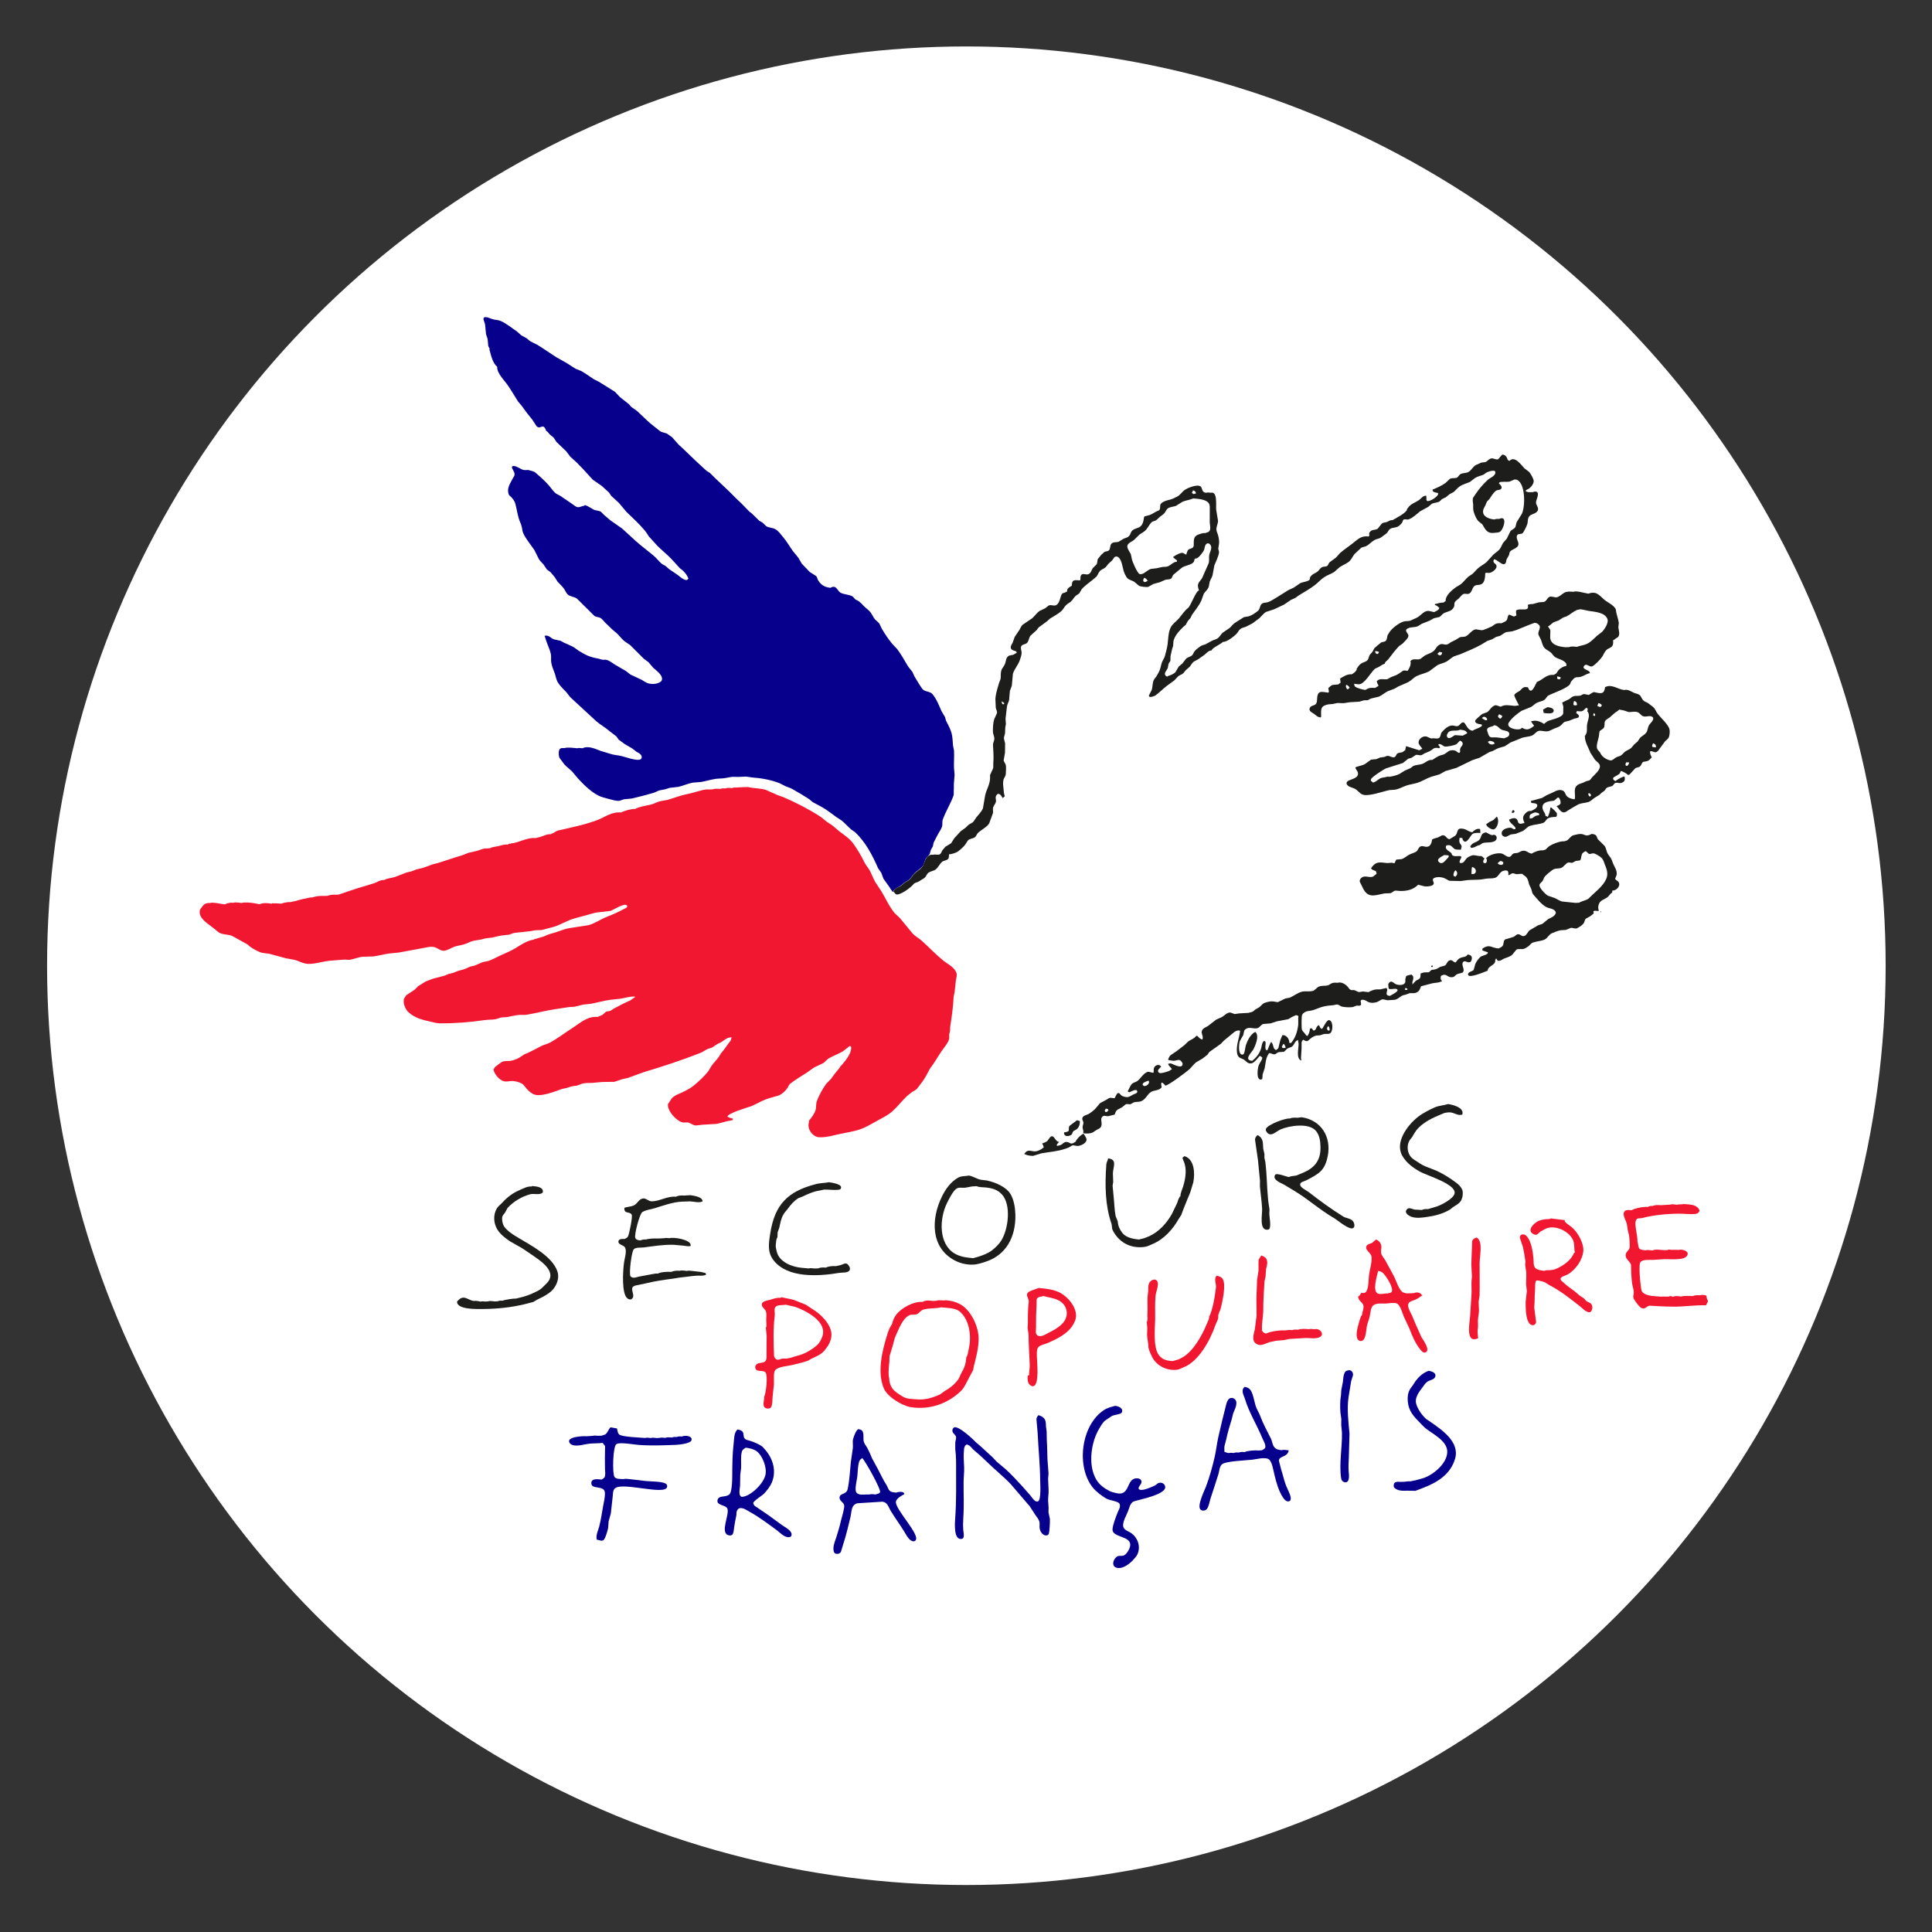 <?xml version="1.0" encoding="UTF-8"?> <svg xmlns="http://www.w3.org/2000/svg" xmlns:xlink="http://www.w3.org/1999/xlink" version="1.0" id="Calque_1" x="0px" y="0px" viewBox="0 0 396.85 396.85" style="enable-background:new 0 0 396.85 396.85;" xml:space="preserve"><rect x="0" y="0" width="396.85" height="396.85" fill="#333333" stroke="none"/> <style type="text/css"> .st0{fill:#FFFFFF;} .st1{clip-path:url(#SVGID_2_);} .st2{clip-path:url(#SVGID_4_);fill:#1D1D1B;} .st3{clip-path:url(#SVGID_4_);fill:#06008D;} .st4{clip-path:url(#SVGID_4_);fill:#F11731;} .st5{clip-path:url(#SVGID_4_);fill:#FFFFFF;} .st6{clip-path:url(#SVGID_6_);} .st7{clip-path:url(#SVGID_8_);fill:#1D1D1B;} .st8{clip-path:url(#SVGID_10_);} .st9{clip-path:url(#SVGID_12_);fill:#F11731;} .st10{clip-path:url(#SVGID_14_);} .st11{clip-path:url(#SVGID_16_);fill:#06008D;} .st12{clip-path:url(#SVGID_18_);} .st13{clip-path:url(#SVGID_20_);fill:#FFFFFF;} .st14{clip-path:url(#SVGID_22_);} .st15{clip-path:url(#SVGID_24_);fill:#1D1D1B;} .st16{clip-path:url(#SVGID_26_);} .st17{clip-path:url(#SVGID_28_);fill:#F11731;} .st18{clip-path:url(#SVGID_30_);} .st19{clip-path:url(#SVGID_32_);fill:#06008D;} .st20{clip-path:url(#SVGID_34_);} .st21{clip-path:url(#SVGID_36_);fill:#1D1D1B;} .st22{clip-path:url(#SVGID_36_);fill:#06008D;} .st23{clip-path:url(#SVGID_36_);fill:#F11731;} .st24{clip-path:url(#SVGID_36_);fill:#FFFFFF;} </style> <circle class="st0" cx="198.5" cy="198.37" r="188.83"></circle> <g id="Logo_CMJN"> <g> <defs> <rect id="SVGID_1_" x="74.33" y="40.56" transform="matrix(0.087 -0.996 0.996 0.087 -16.417 378.834)" width="248.34" height="315.64"></rect> </defs> <clipPath id="SVGID_2_"> <use xlink:href="#SVGID_1_" style="overflow:visible;"></use> </clipPath> <g class="st1"> <defs> <rect id="SVGID_3_" x="74.33" y="40.56" transform="matrix(0.087 -0.996 0.996 0.087 -16.416 378.834)" width="248.34" height="315.64"></rect> </defs> <clipPath id="SVGID_4_"> <use xlink:href="#SVGID_3_" style="overflow:visible;"></use> </clipPath> <path class="st2" d="M297.44,226.78c1.01,0.15,3.19,0.69,2.97,2c-0.03,0.14,0,0.2-0.15,0.19c-0.8,0.19-1.31-0.25-2.01-0.42 c-0.52-0.13-1.06-0.03-1.54,0.06c-0.25,0.1-0.5,0.21-0.75,0.31c-1.64,0.68-3.32,1.46-4.64,2.8c-0.57,0.58-0.87,1.24-1.29,1.89 c-0.15,0.19-0.31,0.39-0.46,0.58c-0.6,0.96-0.53,2.22,0.01,3.13c0.28,0.48,0.67,0.74,1.11,1.03c0.67,0.44,1.31,0.89,2.04,1.21 c0.81,0.32,1.61,0.64,2.42,0.95c1.45,0.7,2.69,1.47,3.98,2.44c0.57,0.42,1.27,1.14,1.33,1.87c0.05,0.72-0.08,1.42-0.46,1.96 c-0.37,0.52-1.07,0.87-1.57,1.2c-0.19,0.16-0.39,0.31-0.58,0.47c-1.43,0.85-2.99,1.27-4.66,1.51c-0.97,0.14-2.22,0.35-3.29-0.03 c-0.44-0.16-1.41-0.72-1.03-1.35c0.08-0.13,0.19-0.29,0.35-0.35c0.49-0.17,0.93,0.17,1.38,0.23c0.48,0.03,0.96,0.06,1.45,0.08 c0.37-0.18,0.82-0.22,1.27-0.18c0.59-0.18,1.19-0.35,1.79-0.53c0.93-0.31,3.59-1.64,3.69-2.78c0.16-1.87-5.66-3.58-7.03-4.33 c-1.42-0.78-2.81-1.77-3.68-3.23c-1.68-2.81,1.03-6.39,3.17-8.07c0.94-0.74,2.35-1.47,3.44-1.95 C295.55,227.09,296.54,227.08,297.44,226.78"></path> <path class="st2" d="M267.39,229.49c3.98,0.61,6.14,4.01,5.33,8.04c-0.24,1.16-0.61,2.21-1.41,3.02 c-0.78,0.79-1.98,1.38-2.95,1.88c-0.33,0.14-0.67,0.28-1.01,0.42c-0.21,0.14-0.34,0.35-0.27,0.62c0.15,0.53,1.33,1.08,1.76,1.41 c2.27,1.77,4.6,3.47,7.04,4.99c0.66,0.42,1.73,0.37,2.14,1.13c0.18,0.36,0.35,0.96-0.06,1.25c-0.74,0.52-3.23-1.63-3.9-2.02 c-2.87-1.65-5.34-3.9-8.19-5.62c-0.71-0.42-1.41-0.85-2.11-1.27c-0.63-0.34-1.28-0.55-1.78-1.11c-0.05-0.07-0.09-0.13-0.13-0.2 c-0.09-0.23-0.07-0.52,0.08-0.72c0.32-0.45,2.25,0.41,2.85,0.46c0.46-0.24,1.04-0.19,1.54-0.32c0.45-0.19,0.91-0.38,1.35-0.56 c2.3-0.98,3.59-2.45,3.57-5.15c-0.01-1.24-0.14-2.38-0.84-3.33c-1.39-1.88-5.57-1.19-7.35-0.42c-0.57,0.24-1.17,0.79-1.72,0.96 c-0.28,0.09-0.61,0.07-0.85-0.11c-0.25-0.19-0.59-0.65-0.44-0.98c0.39-0.87,3.9-2.2,4.9-2.11c0.43-0.2,1.04-0.2,1.57-0.15 C266.8,229.57,267.1,229.53,267.39,229.49"></path> <path class="st2" d="M258.33,233.16c0.42,0.24,0.71,0.47,0.91,0.93c0.24,0.56,0.18,1.24,0.24,1.87c0.08,0.36,0.17,0.73,0.25,1.09 c0,0.26,0,0.52-0.01,0.78c0.07,0.3,0.13,0.61,0.2,0.91c0.06,0.61,0.12,1.22,0.18,1.84c0.2,2.58,0.18,5.16,0.64,7.66 c0.06,0.36-0.03,0.75-0.01,1.15c0.03,0.79,0.33,2.09,0.08,2.9c-0.06,0.19-0.23,0.28-0.43,0.3c-1.79,0.15-1.08-3.11-1.13-4.28 c-0.07-1.53-0.33-3.13-0.45-4.63c0.01-0.38,0.01-0.76,0.01-1.15c-0.14-1.4-0.27-2.8-0.41-4.21c-0.2-1.41-0.41-2.83-0.61-4.24 C257.83,233.65,258.02,233.41,258.33,233.16"></path> <path class="st2" d="M243.29,237.48c2.03,0.6,2.21,3.47,1.82,5.4c-0.13,0.44-0.26,0.88-0.4,1.32c-0.24,0.97-0.71,1.82-1.05,2.74 c-0.34,0.88-0.71,1.69-1,2.6c-0.19,0.29-0.38,0.58-0.56,0.86c-1.17,2.09-3.02,4.15-5.3,5.11c-0.55,0.23-1.05,0.52-1.66,0.61 c-2.92,0.41-5.34-0.95-6.58-3.42c-0.21-0.41-0.12-0.92-0.26-1.35c-1.28-3.7-1.37-7.86-1.05-12.18c0.03-0.49,0.33-0.82,0.37-1.23 c1.95,0.23,1.01,1.7,0.98,3.1c0.02,0.59,0.04,1.18,0.06,1.76c-0.04,0.25-0.08,0.5-0.12,0.75c0.06,0.71,0.13,1.43,0.2,2.15 c0.16,1.42,0.16,2.75,0.42,4.1c0.14,0.34,0.28,0.69,0.42,1.03c0.04,0.25,0.08,0.51,0.11,0.76c0.16,0.66,0.63,1.51,1.17,2 c0.74,0.65,2,0.93,3.06,1.02c0.36-0.09,0.72-0.17,1.07-0.26c0.33-0.13,0.67-0.26,1-0.39c2.04-0.91,3.66-2.7,4.73-4.61 c0.36-0.74,0.72-1.48,1.07-2.22c0.17-0.42,0.23-0.83,0.48-1.19c0.07-0.12,0.04-0.2,0.2-0.18c-0.03-0.63,0.35-1.41,0.54-2 c0.53-1.7,0.85-3.74,0.09-5.32c-0.07-0.14-0.31-0.72-0.12-0.7C243.08,237.65,243.19,237.56,243.29,237.48"></path> <path class="st2" d="M200.61,243.65c-0.32,0.02-0.64,0.05-0.96,0.06c-0.47,0.09-0.94,0.18-1.41,0.26 c-0.62,0.05-1.27-0.14-1.77,0.19c-0.71,0.45-1.6,2.24-1.97,3c-1.55,3.18-1.73,8.29,1.53,10.29c1.13,0.69,2.38,0.86,3.86,0.99 c0.32-0.09,0.65-0.18,0.97-0.27c1.02-0.32,2.05-0.68,2.93-1.36c0.73-0.58,1.41-1.24,1.88-1.99c1.46-2.32,2.11-7.4,0.09-9.52 c-0.9-0.95-1.95-1.25-3.34-1.39C201.81,243.85,201.15,243.9,200.61,243.65 M199.05,241.47c0.85,0.16,1.53,0.66,2.36,0.85 c0.45,0.05,0.9,0.11,1.34,0.17c1.66,0.36,3.93,1.28,4.83,2.8c0.68,1.15,0.95,2.77,0.99,4.21c0.1,4.48-1.83,8.23-5.98,9.62 c-0.95,0.32-1.84,0.64-2.9,0.65c-1.36,0.01-2.6-0.33-3.69-0.92c-4.82-2.63-4.79-8.42-2.54-13.03c0.75-1.53,1.74-2.97,3.28-3.88 C197.43,241.51,198.25,241.63,199.05,241.47"></path> <path class="st2" d="M170.29,242.84c0.55,0.1,3.05,0.39,2.36,1.39c-0.26,0.38-2.76,0.07-3.36,0.12 c-0.55,0.11-1.11,0.23-1.67,0.34c-0.95,0.25-1.86,0.65-2.73,1.08c-0.28,0.1-0.56,0.21-0.84,0.31c-0.88,0.52-1.63,1.36-2.18,2.15 c-0.29,0.41-0.66,0.73-0.91,1.17c-0.54,0.9-0.65,1.75-0.9,2.83c-0.11,0.29-0.22,0.58-0.32,0.87c-0.02,0.35-0.03,0.7-0.05,1.06 c-0.27,0.34-0.26,0.95-0.33,1.42c-0.08,0.53,0.09,1.03,0.19,1.5c0.48,2.1,3.05,3.16,5.13,3.34l1.45,0.13 c0.31-0.11,0.79-0.03,1.16,0.01c0.26-0.01,0.52-0.02,0.78-0.03c0.42-0.2,1.05-0.2,1.57-0.15c0.55-0.28,1.39-0.36,2.06-0.3 c0.3-0.07,0.6-0.13,0.9-0.2c0.91-0.27,1.28-0.8,1.9,0.35c0.11,0.2,0.13,0.54-0.01,0.74c-0.4,0.54-1.5,0.39-2.11,0.49 c-4.22,0.72-10.56,1.12-13.45-2.54c-1.31-1.67-1.05-3.37-0.73-5.47c0.92-6.08,3.67-8.72,9.27-10.19 C168.38,242.99,169.34,243.03,170.29,242.84"></path> <path class="st2" d="M141.8,245.5c0.68,0.1,2.59,0.35,2.5,1.29c-0.8,0.32-1.6,0.05-2.52-0.02l-1.75,0.06 c-1.76,0.07-3.92,0.84-5.55,1.35c-0.88,0.27-1.76,0.31-2.55,0.8c-0.54,0.34-1.69,4.66-1.44,5.3c0.17,0.41,0.63,0.48,1.06,0.51 c0.32-0.15,0.79-0.22,1.18-0.19c0.31-0.15,1.72-0.24,2.15-0.2c0.29-0.01,0.58-0.01,0.88-0.02c0.23-0.02,0.45-0.02,0.68-0.04 c0.3-0.1,0.71-0.03,1.07,0c0.93-0.28,4.29,0.3,4.35,1.36c0.01,0.14,0.04,0.28-0.12,0.27c-0.44,0.07-0.92-0.04-1.36-0.1 l-2.02-0.18c-2.17-0.06-4.18,0.3-6.18,0.55c-0.65,0.08-1.48-0.07-1.98,0.35c-0.46,0.38-1.01,4.85-0.72,5.51 c0.06,0.15,0.2,0.22,0.34,0.28c0.44,0.2,0.97-0.05,1.37-0.14c0.85-0.16,1.71-0.32,2.56-0.48c0.46-0.06,0.86-0.2,1.38-0.16 c0.63-0.32,1.96-0.41,2.75-0.34c0.46-0.23,1.21-0.28,1.76-0.23c0.39-0.14,1-0.01,1.45,0.03c0.28-0.1,0.66-0.03,0.98-0.01 c0.63,0.07,1.28,0.15,1.92,0.22c0.32,0.08,0.63,0.15,0.96,0.23c0.02,0.13,0.04,0.27,0.06,0.39l-0.09-0.01 c-0.56,0.24-1.21,0.12-1.85,0.16c-1.18,0.07-2.23,0.27-3.43,0.38c-0.44,0.07-0.87,0.14-1.3,0.21c-1.92,0.26-3.72,0.5-5.53,0.95 c-0.75,0.16-1.49,0.32-2.24,0.47c-0.25,0.07-0.64,0.22-0.7,0.52c-0.18,0.68,0.66,1.73-0.15,2.28c-0.25,0.17-0.61,0.02-0.81-0.12 c-1.27-0.88-0.96-5.71-0.73-7.38c0.11-0.87,0.56-2.12,0.27-2.96c-0.16-0.46-0.69-0.56-1.04-0.79c-0.18-0.12-0.4-0.3-0.39-0.54 c0.01-0.51,0.56-0.58,0.98-0.57l0.29,0.01c0.29-0.17,0.53-0.21,0.71-0.53c0.24-0.45,0.99-4.05,0.75-4.47 c-0.42-0.75-1.61-0.04-1.49-1.41c0.64-0.23,1.46-0.21,2.05-0.55c0.65-0.38,0.88-1.13,1.62-1.34c0.72-0.21,1.23,0.58,1.97,0.57 c1.72-0.05,3.14-1.11,4.95-0.95c0.46-0.26,1.09-0.29,1.67-0.24C140.95,245.55,141.38,245.53,141.8,245.5"></path> <path class="st2" d="M109.24,243.62c0.76,0.07,2.15,0.13,2.27,0.99c0.03,0.19,0.01,0.34-0.15,0.45 c-0.64,0.44-1.71,0.05-2.44,0.25c-1.71,0.46-3.38,1.44-4.65,2.79c-0.17,0.31-0.34,0.62-0.5,0.93c-0.23,0.37-0.55,0.57-0.62,1.05 c-0.06,0.41,0.05,0.96,0.16,1.33c0.33,1.18,2.3,2.33,3.23,2.89c2.57,1.54,6.9,3.76,7.96,6.87c0.45,1.34-0.13,2.83-1,3.79 c-0.48,0.52-1.01,0.85-1.59,1.2c-0.6,0.36-1.21,0.59-1.79,0.93c-0.19,0.11-0.37,0.23-0.56,0.34c-0.61,0.16-1.21,0.31-1.82,0.47 c-2.71,0.65-5.49,0.95-8.45,0.98c-1.17,0.01-5.55,0.18-5.4-1.56c0.18-0.17,0.36-0.34,0.55-0.51c1.06-0.75,1.85,0.34,2.95,0.43 c0.38-0.13,0.93,0.08,1.35,0.12c0.25-0.09,0.68-0.04,0.97-0.01c0.19-0.02,0.39-0.03,0.59-0.04c0.34-0.14,0.94-0.02,1.36,0.02 c0.19-0.02,0.39-0.03,0.59-0.04c0.27-0.13,0.65-0.14,0.98-0.11c0.39-0.19,2.26-0.48,2.76-0.44c0.52-0.13,1.05-0.26,1.57-0.39 c1.09-0.32,2.11-0.76,3.1-1.3c0.61-0.34,0.99-0.84,1.49-1.3c2.67-2.47-1.24-4.83-2.91-6.01c-0.66-0.44-1.32-0.89-1.98-1.34 c-0.81-0.46-1.63-0.92-2.45-1.39c-0.9-0.58-2.01-1.44-2.62-2.41c-0.81-1.29-0.95-3.07-0.09-4.44c0.28-0.45,0.72-0.73,1.08-1.13 c1.01-1.13,2.2-2,3.57-2.58c0.77-0.33,1.58-0.81,2.5-0.73L109.24,243.62z"></path> <path class="st3" d="M99.62,65.08c0.56,0.08,1.02,0.3,1.52,0.47c0.52,0.17,1.16,0.15,1.68,0.37c1.18,0.49,2.23,1.42,3.31,2.12 c0.32,0.28,0.63,0.56,0.96,0.85c0.35,0.19,0.71,0.39,1.06,0.58c0.3,0.2,0.53,0.5,0.85,0.67c0.45,0.23,0.91,0.45,1.36,0.68 c1.36,0.82,2.64,1.75,3.99,2.6c0.66,0.37,1.34,0.75,2,1.12c0.62,0.4,1.24,0.79,1.86,1.19c0.41,0.17,0.81,0.34,1.22,0.5 c0.87,0.49,1.67,1.09,2.5,1.64c0.38,0.2,0.77,0.39,1.16,0.59c1.08,0.67,2.15,1.35,3.23,2.02c0.34,0.36,0.68,0.72,1.02,1.08 c0.61,0.48,1.21,0.96,1.82,1.44c0.18,0.2,0.36,0.4,0.53,0.6c0.39,0.27,0.78,0.55,1.17,0.82c0.75,0.71,1.5,1.41,2.24,2.12 c0.75,0.69,1.58,1.26,2.37,1.93c0.4,0.35,1.02,0.38,1.53,0.59c0.35,0.25,0.7,0.5,1.05,0.75c0.45,0.51,0.9,1.02,1.36,1.53 c1.55,1.39,3,2.91,4.56,4.3c0.4,0.35,0.75,0.72,1.17,1.07c0.23,0.14,0.46,0.29,0.68,0.43c1.4,1.44,2.9,2.76,4.31,4.15 c0.7,0.69,1.34,1.38,2.07,2.02c0.58,0.61,1.18,1.21,1.77,1.82c0.14,0.1,0.28,0.2,0.42,0.3c0.51,0.51,1.03,1.02,1.55,1.52 c0.23,0.14,0.48,0.28,0.71,0.42c0.25,0.24,0.5,0.48,0.75,0.72c0.56,0.34,1.32,0.28,1.89,0.63c0.68,0.42,1.05,0.99,1.57,1.61 c0.78,0.92,1.32,1.91,2.01,2.86c0.38,0.46,0.75,0.91,1.12,1.38c0.23,0.41,0.46,0.81,0.7,1.21c0.55,0.57,1.1,1.14,1.65,1.72 c0.43,0.27,0.86,0.55,1.29,0.82c0.25,0.22,0.24,0.58,0.4,0.84c0.59,0.98,1.36,1.47,2.56,1.58c0.22-0.14,0.57-0.28,0.85-0.18 c0.51,0.18,0.74,0.93,1.22,1.19c0.71,0.38,1.68,0.34,2.4,0.73c0.33,0.17,0.54,0.74,0.94,0.78c0.53,0.25,1.02,0.78,1.42,1.21 c0.4,0.42,0.9,0.74,1.32,1.22c0.4,0.48,0.6,1.05,0.97,1.51c0.3,0.28,0.6,0.57,0.9,0.85c0.17,0.37,0.34,0.73,0.52,1.09 c0.61,1.05,1.33,2.11,2.1,3.06c0.36,0.38,0.71,0.77,1.07,1.14c0.8,1.09,1.47,2.25,2.14,3.4c0.28,0.47,0.67,0.84,0.99,1.29 c0.13,0.29,0.26,0.58,0.38,0.86c0.51,0.85,1.03,1.74,1.61,2.57c0.49,0.68,1.58,0.5,2.09,1.09c0.87,1.01,1.35,2.33,1.88,3.51 c0.24,0.41,0.49,0.83,0.73,1.24c0.06,0.23,0.13,0.46,0.19,0.7c0.41,0.84,0.92,1.71,1.16,2.63c0.21,0.8,0.21,1.66,0.29,2.51 c0.07,0.34,0.14,0.67,0.2,1.01c0.08,1.19-0.05,2.37,0,3.58c0.04,0.46,0.08,0.93,0.12,1.4c-0.03,0.48-0.07,0.95-0.11,1.43 c-0.08,0.62-0.01,1.2-0.06,1.83c-0.03,0.37,0.06,0.71-0.06,1.06c-0.61,1.68-1.58,3.2-2.19,4.88c-0.17,0.47-0.01,1.02-0.18,1.52 c-0.18,0.51-0.49,0.96-0.76,1.41c-0.34,0.59-0.64,1.25-0.95,1.85c-0.05,0.25-0.1,0.49-0.15,0.74c-0.14,0.23-0.27,0.46-0.4,0.69 c-0.08,0.27-0.15,0.54-0.23,0.8c-0.19,0.44-0.67,0.68-0.87,1.13c-0.23,0.51-0.3,1.05-0.65,1.49c-0.49,0.61-1.21,0.94-1.74,1.54 c-0.39,0.44-0.69,1-1.19,1.35c-0.26,0.15-0.53,0.31-0.79,0.46c-0.25,0.22-0.51,0.44-0.77,0.66c-0.6,0.35-1.05,0.44-1.47,1.06 c-0.01,0.04-0.03,0.09-0.04,0.14c-0.14-0.01-0.2,0.04-0.18-0.12c-0.26-0.21-0.36-0.52-0.56-0.79c-0.42-0.58-0.84-1.17-1.26-1.76 c-0.15-0.4-0.29-0.8-0.44-1.2c-0.23-0.33-0.46-0.66-0.68-0.99c-1.15-2.64-2.53-5.29-4.67-7.34c-0.28-0.19-0.56-0.38-0.83-0.58 c-0.69-0.59-1.25-1.26-1.94-1.83c-0.38-0.25-0.77-0.5-1.15-0.75c-0.94-0.67-1.83-1.39-2.81-1.96c-0.66-0.36-1.33-0.71-1.99-1.07 c-0.26-0.21-0.51-0.43-0.77-0.64c-1.14-0.73-2.24-1.39-3.41-2.05c-0.44-0.25-0.88-0.37-1.36-0.56c-0.41-0.21-0.82-0.41-1.23-0.62 c-1.6-0.65-3.51-1.04-5.34-1.17c-0.55-0.07-1.08-0.14-1.63-0.22c-0.52,0.03-1.04,0.05-1.56,0.07c-0.39-0.01-0.77-0.01-1.15-0.02 c-0.65,0.05-1.32,0.25-1.99,0.31c-0.59,0.05-1.1,0.04-1.65,0.13c-0.95,0.15-1.93,0.46-2.9,0.62c-0.57,0.05-1.15,0.1-1.72,0.14 c-0.98,0.2-1.93,0.63-2.91,0.86c-0.58,0.07-1.16,0.13-1.75,0.2c-0.31,0.1-0.62,0.19-0.93,0.29c-0.38,0.07-0.76,0.15-1.14,0.22 c-0.47,0.12-0.88,0.41-1.35,0.54c-1.48,0.43-2.93,0.81-4.44,1.15c-0.52,0.05-1.05,0.1-1.57,0.15c-0.31,0.1-0.61,0.2-0.92,0.31 c-0.72,0.07-1.55-0.22-2.19-0.38c-0.73-0.18-1.48-0.36-2.13-0.69c-1.52-0.77-2.96-2.18-4.14-3.45c-0.41-0.48-0.82-0.97-1.23-1.46 c-0.52-0.54-1.13-0.95-1.63-1.5c-0.34-0.45-0.66-0.9-1-1.35c-0.17-0.4-0.3-1.7,0.24-1.93c0.23-0.1,0.53-0.08,0.8-0.06 c0.56-0.22,1.92-0.03,2.62,0.03c0.29-0.11,0.72-0.03,1.07,0c1.24-0.59,2.65,0.15,3.76,0.55c0.59,0.18,1.18,0.37,1.77,0.54 c0.8,0.29,1.64,0.32,2.48,0.51c0.69,0.15,3.42,1.18,4.01,0.61c0.23-0.23,0.17-0.63-0.02-0.86c-0.25-0.33-0.62-0.44-0.95-0.66 c-0.26-0.21-0.53-0.41-0.79-0.62c-0.53-0.32-1.06-0.63-1.6-0.94c-0.41-0.3-0.82-0.6-1.23-0.9c-0.16-0.22-0.31-0.44-0.47-0.67 c-0.44-0.34-0.89-0.68-1.34-1.02c-0.88-0.79-1.92-1.34-2.81-2.11c-1.72-1.59-3.44-3.19-5.17-4.78c-0.42-0.39-0.65-0.86-1.04-1.26 c-0.66-0.67-1.47-1.43-1.84-2.28c-0.19-0.44-0.25-0.86-0.4-1.33c-0.27-0.81-0.62-1.48-0.77-2.34c-0.1-0.59,0.03-1.27-0.09-1.83 c-0.22-0.95-0.68-1.85-0.98-2.77c-0.1-0.32-0.2-0.63-0.3-0.94c0.88-0.2,1.19,0.42,1.88,0.72c0.47,0.1,0.94,0.21,1.41,0.31 c0.22,0.13,0.44,0.25,0.66,0.37c0.61,0.28,1.19,0.51,1.79,0.81c0.47,0.24,0.83,0.59,1.29,0.88c1.4,0.85,2.13,1.25,3.92,1.58 c0.39,0.07,0.7,0.23,1.14,0.27c0.79-0.21,1.7,0.56,2.27,0.93c0.79,0.47,1.59,0.94,2.39,1.4c0.29,0.23,0.59,0.46,0.88,0.69 c0.71,0.33,1.43,0.67,2.14,1c0.54,0.25,0.99,0.68,1.61,0.83c0.82,0.2,1.86,0.11,2.49-0.39c0.42-0.34,0.24-0.95,0-1.31 c-0.41-0.61-1.05-1.06-1.58-1.54c-0.31-0.37-0.61-0.73-0.92-1.1c-0.32-0.24-0.64-0.48-0.97-0.72c-0.93-0.94-1.87-1.87-2.81-2.81 c-0.41-0.28-0.83-0.57-1.24-0.85c-0.48-0.41-0.87-0.92-1.31-1.38c-0.4-0.42-0.88-0.72-1.3-1.14c-0.44-0.43-0.89-0.86-1.33-1.29 c-0.31-0.32-0.53-0.67-0.9-0.9c-0.38-0.23-0.97-0.19-1.31-0.47c-1.18-1.17-2.36-2.34-3.55-3.52c-0.56-0.42-1.36-0.37-1.89-0.85 c-0.38-0.35-0.51-0.82-0.79-1.21c-0.42-0.57-0.88-0.94-1.33-1.46c-0.18-0.29-0.37-0.58-0.55-0.88c-0.29-0.35-0.59-0.7-0.87-1.04 c-0.25-0.18-0.5-0.36-0.74-0.54c-0.24-0.36-0.49-0.72-0.73-1.08c-0.32-0.38-0.69-0.65-0.93-1.08c-0.31-0.61-0.61-1.22-0.92-1.84 c-0.78-1.17-1.74-2.24-2.3-3.49c-0.19-0.41-0.18-0.87-0.3-1.32c-0.14-0.58-0.43-1.1-0.6-1.67c-0.31-1.04-0.45-2.08-0.73-3.12 c-0.11-0.41-0.53-0.99-0.84-1.3c-0.22-0.2-0.44-0.33-0.53-0.62c-0.39-1.25,0.37-2.2,0.86-3.19c0.13-0.28,0.33-0.41,0.37-0.77 c0.08-0.62-0.68-1.26-0.52-1.65c0.06-0.16,0.36-0.15,0.51-0.12c0.61,0.1,1.18,0.6,1.81,0.78c0.35,0.1,0.69,0,1.04,0.03 c0.31,0.09,0.63,0.17,0.94,0.26c0.4,0.12,0.64,0.4,0.96,0.67c0.76,0.64,1.47,1.32,2.15,2.06c0.48,0.52,0.85,1.11,1.36,1.62 c0.37,0.37,0.8,0.47,1.23,0.75c0.79,0.54,1.57,1.07,2.36,1.61c0.34,0.21,0.61,0.51,1.01,0.64c0.29,0.09,0.75-0.07,1-0.16 c0.14-0.05,0.59-0.1,0.6-0.26c0.67,0.22,1.16,0.59,1.76,0.92c0.5,0.27,1.11,0.17,1.57,0.5c0.2,0.21,0.41,0.42,0.61,0.62 c0.42,0.36,0.84,0.72,1.26,1.08c0.82,0.57,1.64,1.15,2.46,1.72c0.93,0.85,1.85,1.7,2.78,2.55c1.17,1.05,2.47,2,3.67,3.01 c0.59,0.49,1.01,1.08,1.58,1.59c0.26,0.24,0.59,0.34,0.88,0.54c0.26,0.22,0.51,0.44,0.76,0.66c0.54,0.37,1.08,0.73,1.61,1.09 c0.59,0.4,1.17,1.07,1.94,1.14c0.1-0.08,0.3-0.1,0.31-0.26l0.09,0.01c-0.21-0.64-0.69-1.28-1.21-1.75 c-0.18-0.14-0.37-0.29-0.56-0.43c-0.76-0.84-1.52-1.71-2.33-2.5c-0.76-0.73-1.61-1.42-2.34-2.16c-0.57-0.62-1.14-1.25-1.7-1.87 c-0.29-0.41-0.5-0.83-0.86-1.25c-1.15-1.37-2.5-2.6-3.76-3.81c-0.51-0.61-1.02-1.22-1.53-1.83c-0.52-0.48-1.05-0.96-1.58-1.45 c-0.16-0.23-0.31-0.46-0.46-0.69c-0.49-0.45-0.98-0.89-1.47-1.34c-0.62-0.43-1.25-0.87-1.87-1.3c-0.68-0.74-1.35-1.48-2.03-2.23 c-0.43-0.41-0.82-0.87-1.25-1.28c-0.44-0.4-0.88-0.8-1.33-1.21c-0.27-0.37-0.54-0.73-0.82-1.09c-0.65-0.62-1.29-1.23-1.94-1.86 c-0.26-0.27-0.37-0.57-0.58-0.85c-0.27-0.35-0.58-0.49-0.88-0.78c-0.22-0.22-0.38-0.51-0.64-0.68c-0.11-0.07-0.15-0.03-0.14-0.18 c-0.64-1.61-1.08-0.03-1.92-0.81c-0.29-0.44-0.57-0.88-0.86-1.32c-0.76-0.93-1.48-1.84-2.16-2.83c-0.26-0.31-0.53-0.62-0.79-0.93 c-0.71-1.14-1.41-2.31-2.15-3.39c-0.69-1-2.24-2.48-2.13-3.74c-0.9-0.74-1.25-2.22-1.52-3.26c-0.04-0.12-0.17-0.39-0.01-0.37 c-0.11-0.21-0.2-0.42-0.31-0.64c-0.05-0.48-0.09-0.95-0.13-1.43c-0.11-0.33-0.22-0.67-0.33-1c-0.07-0.68-0.13-1.36-0.2-2.04 c-0.08-0.41-0.35-0.8-0.32-1.22C99.4,65.25,99.51,65.17,99.62,65.08"></path> <path class="st3" d="M293.42,281.58c0.7,0.06,1.85,0.49,1.29,1.4c-0.27,0.43-1.09,0.54-1.49,0.82c-0.44,0.3-0.72,0.74-1.01,1.15 c-0.71,0.97-1.75,2.18-1.25,3.6c0.38,1.07,1.12,2.15,2.01,2.94c0.28,0.19,0.57,0.38,0.85,0.57c2.28,1.6,6.08,4.1,5.07,7.57 c-0.95,3.24-3.65,4.87-6.58,6c-0.52,0.2-1.04,0.4-1.56,0.6c-0.57-0.01-1.14-0.02-1.71-0.03c-0.93,0.04-1.85,0.05-2.53-0.52 c-0.21-0.17-0.25-0.34-0.23-0.63c0.06-0.74,0.73-0.71,1.36-0.66c0.26-0.01,0.51-0.02,0.76-0.02c0.42-0.02,0.82-0.13,1.3-0.09 c0.36-0.07,0.72-0.15,1.08-0.22c0.53-0.15,1.06-0.29,1.59-0.44c2.04-0.68,4.86-2.98,4.91-5.37c0.05-2.21-2.84-3.62-4.31-4.75 c-0.46-0.35-0.82-0.77-1.24-1.19c-1.3-1.32-2.38-2.44-2.55-4.38c-0.12-1.41,0.11-2.29,0.98-3.31c0.21-0.32,0.42-0.65,0.63-0.97 C291.54,282.68,292.31,282.02,293.42,281.58"></path> <path class="st3" d="M277.03,281.41c0.32,0.06,0.58,0.13,0.75,0.42c0.12,0.2,0.17,0.44,0.13,0.7c-0.12,0.39-0.24,0.78-0.37,1.16 c-0.18,1.11-0.36,2.23-0.54,3.33c-0.35,2.4-0.02,5.11,0.2,7.42c-0.04,1.67-0.08,3.35-0.14,5.03c-0.05,0.85-0.09,1.67-0.05,2.51 c0.03,0.59,0.17,1.33,0,1.92c-0.08,0.29-0.23,0.55-0.56,0.58c-0.51,0.03-0.89-0.33-0.96-0.78c-0.47-2.93,0.22-6.3,0.16-9.38 c-0.02-0.58-0.12-1.06-0.15-1.59c0.01-0.42,0.02-0.83,0.02-1.25c-0.06-0.46-0.12-0.93-0.19-1.39c-0.08-1.03-0.08-2.48,0.12-3.49 c0.02-0.35,0.04-0.7,0.06-1.05c0.1-0.54,0.21-1.08,0.32-1.63c0.11-0.79,0.08-2.52,1.19-2.42L277.03,281.41z"></path> <path class="st3" d="M255.65,284.88c0.55,0.08,0.89,0.23,1.22,0.66c0.5,0.66,0.78,2.34,1.04,3.2c0.22,0.73,0.67,1.37,0.94,2.09 c0.6,1.63,1.45,3.15,2.22,4.7c0.27,0.55,0.28,1.25,0.69,1.74c0.37,0.44,0.88,0.56,1.51,0.61c0.38-0.15,1.01-0.01,1.45,0.03 c-0.28,1.54-1.99,1.05-2.02,2.14c0.16,0.61,0.31,1.22,0.47,1.82c0.35,1.06,0.58,2.19,0.98,3.24c0.31,0.82,0.86,1.67,0.98,2.54 c0.04,0.23-0.02,0.56-0.22,0.67c-0.49,0.29-1.03-0.21-1.28-0.58c-0.95-1.37-1.42-3.09-1.82-4.68c-0.22-0.84-0.47-2.71-1.12-3.26 c-0.41-0.35-1.22-0.28-1.74-0.24c-0.56,0.09-1.12,0.18-1.69,0.27c-1.25,0.16-5.62,0.27-6.31,1c-0.48,0.51-0.48,1.33-0.69,2.01 c-0.51,1.66-1.07,3.32-1.6,4.94c-0.22,0.66-0.32,1.54-0.7,2.11c-0.28,0.4-0.91,0.55-1.32,0.23c-0.87-0.68,0.77-3.95,1.07-4.74 c0.75-1.99,1.35-4.13,1.83-6.27c0.29-1.32,0.42-2.62,0.71-3.91c0.51-2.3,1.08-4.57,1.66-6.85c0.11-0.44,0.39-1.07,0.88-1.18 c0.59-0.13,1.13,0.32,1.17,0.88c0.07,0.84-0.45,1.66-0.68,2.36c-0.09,0.37-0.18,0.75-0.27,1.12c-0.42,1.32-0.82,2.66-1.12,4.09 c-0.12,0.47-0.25,0.95-0.37,1.42c-0.06,0.4,0.01,0.79-0.03,1.16c0.29,0.13,0.59,0.24,0.95,0.27c0.25-0.09,0.67-0.04,0.97-0.01 c0.31-0.14,0.71-0.13,1.08-0.1c0.34-0.15,0.77-0.13,1.17-0.09c0.61-0.3,2.08-0.4,2.85-0.33c0.23-0.02,0.45-0.02,0.68-0.04 c0.26-0.17,0.66-0.25,0.72-0.63c0.1-0.56-0.39-1.32-0.59-1.8c-1.11-2.73-2.73-5.25-3.58-8.07c-0.15-0.52-0.48-1.04-0.49-1.6 C255.23,285.38,255.36,285.12,255.65,284.88"></path> <path class="st3" d="M229.09,288.77c0.68,0.08,1.78,0.53,1.31,1.41c-0.18,0.33-1.55,0.44-1.97,0.66 c-0.44,0.29-0.88,0.59-1.32,0.88c-0.59,0.4-0.94,1.11-1.29,1.68c-1.73,2.82-2.39,7.57-0.63,10.52c0.67,1.12,1.61,1.77,2.74,2.36 c0.41,0.21,0.85,0.28,1.33,0.41c2.94,0.75,2.04-2.97,4.17-3.03c0.68-0.02,1.26,0.32,0.97,1.07c-0.13,0.31-1.1,1.23-0.02,1.31 c0.74,0.05,2.18-0.59,2.85-0.91c0.28-0.14,0.51-0.45,0.81-0.53c0.35-0.1,0.8-0.01,1.04,0.25c1.77,2.04-5.62,3.23-6.33,3.62 c-0.28,0.15-0.49,0.51-0.63,0.78c-0.14,0.39-0.27,0.79-0.42,1.18c-0.3,0.79-1.14,2.18-0.99,3.11c0.12,0.77,1.15,1,1.69,1.4 c1.33,0.97,1.94,2.73,1.25,4.3c-0.22,0.49-0.6,0.86-0.96,1.26c-0.68,0.72-1.82,1.58-2.82,1.59c-1.65,0.02-1.42-1.65-0.42-2.36 c0.37-0.26,0.88-0.07,1.31-0.19c0.13-0.08,0.26-0.15,0.39-0.23c0.49-0.44,1.1-1.45,1-2.18c-0.23-1.65-3.69-1.37-3.63-2.97 c0.03-0.93,0.72-2.62,1.05-3.48c0.19-0.52,0.65-1.11,0.42-1.71c-0.03-0.06-0.06-0.11-0.09-0.17c-0.28-0.4-1.94-0.64-2.47-0.89 c-0.89-0.43-2.29-1.52-2.94-2.33c-3.49-4.3-2.44-12.81,2.23-15.91C227.47,289.16,228.23,289,229.09,288.77"></path> <path class="st3" d="M213.29,290.69c0.56,0.12,1.18,0.47,1.4,1.03c0.17,0.41,0.13,0.87,0.17,1.34c0.04,0.33,0.09,0.66,0.13,0.99 c0.01,0.58,0.02,1.16,0.03,1.73c0.1,1.31,0.08,2.63,0.14,3.99c0.07,0.98,0.15,1.96,0.22,2.93c-0.03,0.35-0.06,0.71-0.09,1.06 c0.01,0.85,0.11,1.8,0.1,2.64c0,0.62-0.11,1.2-0.1,1.83c0.04,0.49,0.07,0.98,0.1,1.47c-0.01,0.32-0.01,0.64-0.02,0.96 c0.09,0.43,0.19,0.87,0.28,1.3c0.05,0.48-0.06,2.74-0.24,3.14c-0.07,0.16-0.26,0.26-0.43,0.28c-0.81,0.11-1.35-0.84-1.43-1.49 c-0.06-0.45,0.06-0.93-0.06-1.34c-0.15-0.5-0.5-0.92-0.81-1.35c-0.39-0.6-0.77-1.2-1.17-1.8c-1.29-1.51-2.57-3.01-3.87-4.52 c-1.52-1.6-3.26-2.97-4.78-4.47c-0.95-0.94-1.89-1.78-2.87-2.6c-0.35-0.29-0.63-0.78-1.04-0.96c-0.13-0.06-0.44-0.25-0.46-0.09 c-0.34,0.19-0.42,0.52-0.47,0.93c-0.14,1.25-0.04,2.52,0.02,3.69c0.04,1.03-0.11,2.07-0.11,3.09c-0.02,2.39,0.11,4.84-0.06,7.27 c-0.06,0.9-0.07,1.76,0,2.62c0.03,0.4,0.16,0.83,0.08,1.27c-0.03,0.2-0.12,0.4-0.31,0.45c-1.81,0.47-1.51-3.23-1.43-4.28 c0.26-3.63,0.17-7.01,0.18-10.56c0-0.78,0-1.63-0.06-2.43c-0.03-0.36-0.07-0.72-0.11-1.09c0-0.48,0-0.97,0-1.45 c0.04-0.37,0.22-0.74,0.16-1.11c-0.09-0.5-0.75-0.73-0.75-1.28c-0.01-0.27,0.09-0.47,0.28-0.63c0.75-0.63,3.92,2.32,4.51,2.97 c0.4,0.35,0.81,0.69,1.21,1.04c0.77,0.69,1.47,1.4,2.24,2.06c0.27,0.3,0.56,0.6,0.83,0.89c0.62,0.52,1.24,1.05,1.86,1.57 c1.21,1.09,2.31,2.31,3.44,3.53c0.54,0.61,1.09,1.23,1.63,1.85c0.34,0.39,0.56,0.82,0.96,1.12c0.16,0.12,0.37,0.17,0.57,0.13 c0.76-0.15,0.5-3.67,0.5-4.41c-0.03-3.26-0.37-6.41-0.52-9.65c-0.08-0.95-0.16-1.9-0.25-2.85 C212.92,291.17,213.09,290.93,213.29,290.69"></path> <path class="st3" d="M125.39,293.19c0.48,0.04,0.9,0.18,1.34,0.22c0.11,0.4,0.11,0.91,0.44,1.23c0.53,0.52,4.27,0.64,5.32,0.73 c0.32-0.11,0.79-0.03,1.16,0.01c0.36-0.12,0.84-0.03,1.26,0.01c0.2-0.01,0.39-0.03,0.59-0.04c0.32-0.11,0.79-0.03,1.16,0 c0.38-0.18,0.9-0.11,1.37-0.07c0.29-0.13,0.62-0.14,0.98-0.11c0.29-0.14,0.72-0.13,1.08-0.1c0.54-0.29,2.27-0.16,1.93,0.81 c-0.22,0.62-2.45,0.87-3.06,0.9c-2.51,0.1-5.13,0.21-7.77,0.02c-1.08-0.08-3.81-0.61-4.56-0.18c-0.76,0.42-0.88,6.15-0.4,6.77 c0.38,0.49,1.2,0.37,1.83,0.43c0.41-0.13,0.98-0.01,1.45,0.03c1.06,0.09,2.06,0.25,3.07,0.36c1.13,0.11,3.11,0.07,4.03,0.47 c0.31,0.13,0.51,0.4,0.41,0.78c-0.47,1.75-9.16-1.09-10.69,0.25c-0.53,0.46-0.39,1.3-0.51,2c-0.11,1.06-0.23,2.12-0.35,3.17 c-0.15,0.54-0.3,1.08-0.45,1.62c-0.03,0.45-0.06,0.89-0.1,1.34c-0.08,0.5-0.61,2.3-0.97,2.52c-0.47,0.28-0.89-0.06-1.36-0.1 c-0.24-0.94,0.26-1.82,0.49-2.68c0.36-1.4,0.55-2.79,0.82-4.29c0.15-0.79,0.38-1.76,0.36-2.59c-0.05-1.78-2.86-0.58-2.8-2.1 c0.04-0.99,1.39-0.75,2.11-0.68c0.28-0.19,0.57-0.27,0.67-0.63c0.14-0.49,0.06-1.07,0.03-1.54c0-0.71-0.01-1.42-0.02-2.13 c0.01-0.84,0.03-1.67,0.04-2.51c-0.04-0.29-0.47-0.53-0.46-0.73c-0.85,0.12-1.86,0.07-2.73,0.16c-1.04,0.11-2.13,0.52-3.23,0.35 c-0.37-0.06-0.72-0.23-0.89-0.55c-0.7-1.22,2.76-1.39,3.48-1.32c0.23-0.02,0.46-0.03,0.68-0.04c0.19-0.02,0.39-0.03,0.59-0.04 c0.3-0.1,0.72-0.04,1.07-0.01c0.26-0.01,0.52-0.02,0.78-0.03c0.26-0.09,0.51-0.17,0.77-0.26 C124.81,294.29,125,293.6,125.39,293.19"></path> <path class="st3" d="M177.08,299.46l-0.01,0.1c-0.28,0.12-0.48,0.36-0.58,0.64c-0.31,0.91-0.28,2.17-0.4,3.15 c-0.09,0.75-0.52,2.42-0.26,3.06c0.17,0.43,0.6,0.56,1.07,0.6c0.29-0.01,0.58-0.01,0.88-0.02c0.29-0.01,0.58-0.01,0.88-0.02 c0.32-0.12,0.78-0.03,1.16,0.01c0.27-0.13,0.81-0.12,0.95-0.46C181,305.91,177.73,300.08,177.08,299.46 M176.24,293.56 c0.37,0.06,0.75,0.09,0.93,0.44c0.35,0.61,0.07,1.48,0.27,2.16c0.13,0.44,0.43,0.79,0.67,1.18c0.2,0.34,0.38,0.81,0.59,1.2 c0.14,0.33,0.28,0.67,0.42,1c0.4,0.73,0.8,1.46,1.19,2.19c0.6,1.13,1.1,2.26,1.8,3.33c0.25,0.38,0.29,0.81,0.64,1.15 c0.33,0.32,0.89,0.34,1.37,0.38c0.33-0.16,1.68-0.35,1.62,0.34c-0.52,0.24-1.62,0.89-1.71,1.51c-0.24,1.58,5.21,6.96,3.99,8.02 c-0.34,0.3-0.79,0.07-1.08-0.17c-0.55-0.46-0.87-1.16-1.24-1.75c-0.89-1.44-1.87-2.76-2.74-4.2c-0.32-0.53-0.51-1.23-1.03-1.62 c-0.17-0.13-0.46-0.24-0.7-0.26c-1.69,0.11-3.37,0.21-5.07,0.32c-0.37,0.06-0.77,0.32-0.96,0.67c-0.35,0.61-0.33,1.43-0.5,2.15 c-0.43,1.78-0.89,3.75-1.46,5.5c-0.17,0.57-0.34,1.13-0.52,1.7c-0.25,0.34-0.7,0.48-1.13,0.3c-0.38-0.16-0.42-0.8-0.39-1.19 c0.06-0.82,0.41-1.56,0.63-2.28c0.34-1.1,0.67-2.17,0.92-3.31c0.16-0.7,0.76-2.49,0.65-3.13c-0.12-0.64-1.06-0.92-0.94-1.66 c0.14-0.9,1.4-0.44,1.67-1.71c0.38-1.78,0.45-3.68,0.64-5.47c0.13-0.96,0.28-1.92,0.41-2.88c0.05-0.53-0.03-0.99-0.01-1.46 c0.01-0.5,0.48-1.68,0.74-2.05c0.05-0.07,0.11-0.14,0.16-0.21C176.15,293.67,176.19,293.62,176.24,293.56"></path> <path class="st4" d="M345.84,247.32c1.22,0.11,2.5,0.04,3.12,1.04c0.09,0.15,0.2,0.37,0.06,0.55c-0.19,0.25-0.43,0.4-0.74,0.44 c-1.09,0.12-2.26-0.06-3.39-0.05c-2.65,0.02-5.25,0.29-7.67,0.91c-0.36,0.09-0.85-0.05-1.09,0.29c-0.57,0.79,0.3,3.31,0.21,4.44 c0.37,1.39-0.09,1.74,1.68,1.89c0.34-0.14,0.94-0.01,1.36,0.02c0.89-0.36,2.15,0.04,3.12-0.08c0.12-0.02,0.18,0.03,0.19-0.11 c0.69,0.13,1.37,0.02,2.13,0.09c0.51-0.18,1.76,0.09,1.84,0.69c0.08,0.63-0.64,0.98-1.13,1.08c-1.19,0.24-2.38,0.13-3.69,0.12 c-0.75,0.05-1.49,0.1-2.24,0.15c-0.79,0.03-2.05-0.14-2.61,0.42c-0.51,0.5,0.01,5.2,0.2,5.88c0.05,0.17,0.18,0.34,0.32,0.46 c0.87,0.73,2.5,0.69,3.76,0.8c0.29-0.11,1.74,0.12,1.76-0.14l0.09,0.01c0.19,0.05,0.38,0.1,0.57,0.15 c0.49-0.27,1.05-0.1,1.65-0.05c0.44-0.18,1.77-0.14,2.34-0.09c0.38-0.17,0.91-0.21,1.38-0.17c0.16-0.02,0.32-0.04,0.49-0.06 c0.18-0.05,0.97,0.04,0.95,0.18c0.07,0.23,0.12,0.98,0.4,1c-0.16,0.31-0.31,0.62-0.47,0.93c-2.12-0.05-4.23,0.27-6.34,0.29 c-1.17,0.01-2.32-0.05-3.49-0.1c-0.58-0.03-1.15-0.07-1.73-0.1c-0.64,0.04-0.85,0.74-1.59,0.52c-0.54-0.16-1.28-1.31-1.61-1.8 c-0.37-0.54-0.04-0.96-0.08-1.57c-0.04-0.59-0.26-1.13-0.34-1.71c-0.11-0.73-0.11-1.43-0.19-2.12c-0.01-0.56-0.02-1.11-0.03-1.67 c-0.18-0.76-1.09-1.15-1.11-1.96c0-0.03,0-0.05,0-0.08c0.01-0.59,0.58-0.91,0.78-1.39c0.15-0.36-0.01-2.24-0.09-2.7 c-0.09-0.38-0.18-0.75-0.27-1.12c-0.06-0.42-0.13-0.83-0.19-1.25c-0.17-0.64-0.66-1.36-0.64-2.03c0-0.06,0.01-0.12,0.02-0.18 c0.2-0.71,0.93-0.61,1.6-0.55c0.71-0.42,2.46-0.75,3.36-0.68c0.29-0.16,0.62-0.24,0.99-0.2c0.45-0.22,1.1-0.2,1.66-0.15 c0.19-0.02,0.39-0.03,0.59-0.04c0.22-0.02,0.46-0.02,0.68-0.04c0.23-0.01,0.46-0.02,0.68-0.04c0.34-0.14,0.94-0.02,1.36,0.02 C344.88,247.33,345.42,247.45,345.84,247.32"></path> <path class="st4" d="M318.49,250.27c0.99,0.12,1.99,0.24,2.98,0.36l-0.01,0.1l-0.1-0.01c0.06,0.42,1.16,1.07,1.49,1.35 c1.21,1,2.56,3.36,2.37,5c-0.22,1.82-1.55,3.7-3.1,4.65c-0.33,0.2-0.65,0.28-0.99,0.43c-0.27,0.13-0.67,0.32-0.56,0.69 c0.09,0.27,0.41,0.42,0.6,0.61c0.72,0.71,1.48,1.19,2.26,1.78c0.35,0.3,0.69,0.59,1.04,0.89c0.29,0.19,0.58,0.38,0.86,0.56 c0.17,0.19,0.35,0.38,0.53,0.58c0.36,0.25,0.78,0.26,1.04,0.66c0.27,0.41,0.22,1.09-0.1,1.47c-0.01,0.01-0.02,0.03-0.03,0.04 c-0.37,0.29-0.9-0.03-1.19-0.22c-0.39-0.32-0.77-0.64-1.15-0.97c-1.94-1.52-3.91-3.09-6.08-4.21c-0.45-0.23-0.82-0.6-1.31-0.74 c-0.2-0.06-1.5-0.45-1.53-0.17c-0.25,0.44-0.15,1.13-0.19,1.64c-0.08,0.93-0.09,1.91-0.11,2.81c-0.01,0.4-0.09,0.75-0.05,1.15 c0.12,0.95,0.25,1.9,0.37,2.85c-0.05,0.35-0.33,0.67-0.72,0.64c-1.48-0.13-1.43-3.59-1.43-4.8c0.09-0.74,0.17-1.47,0.25-2.21 c-0.05-0.46-0.11-0.92-0.16-1.39c-0.01-0.9,0.09-1.72,0.02-2.6c-0.07-0.46-0.15-0.93-0.21-1.39c0.02-0.23,0.04-0.45,0.06-0.68 c-0.07-0.48-0.15-0.97-0.22-1.45c-0.1-0.5-0.19-1.01-0.29-1.51c-0.21-0.64-0.42-1.27-0.63-1.91c-0.02-0.27,0.06-0.54,0.3-0.64 c0.49-0.21,0.89,0.02,1.19,0.39c0.88,1.09,1.17,3.1,1.3,4.5c0.05,0.6-0.05,1.42,0.33,1.89c0.37,0.45,1.33,0.58,1.92,0.63 c0.24-0.13,0.56-0.15,0.88-0.12c0.2-0.02,0.39-0.03,0.58-0.05c0.23-0.05,0.46-0.09,0.69-0.14c1.38-0.55,2.96-1.56,3.7-2.9 c0.08-0.16,0.19-0.54,0.4-0.52c-0.18-0.81-0.05-1.68-0.32-2.44c-0.67-1.87-3.66-3.37-5.63-2.5c-0.37,0.2-0.73,0.39-1.1,0.59 c-0.5,0.36-0.68,0.93-1.44,0.55c-1.5-0.75,0.06-2.25,0.96-2.69c0.48-0.23,1.52-0.45,2.11-0.4c0.13-0.02,0.26-0.04,0.39-0.06 L318.49,250.27z"></path> <path class="st4" d="M303.29,254.19c1.39,0.73,0.65,3.69,0.64,5.2c-0.02,2.25,0.04,4.47-0.01,6.71c-0.07,0.44-0.13,0.89-0.2,1.33 c0.03,0.58,0.05,1.17,0.08,1.76c-0.02,0.67-0.19,1.35-0.22,2.02c0.01,0.42,0.01,0.84,0.02,1.26c-0.03,0.35-0.07,0.7-0.1,1.05 c0.04,0.46,0.09,0.92,0.12,1.38c-0.57,0.2-1.25,0.42-1.61-0.31c-0.51-1.01-0.14-3-0.04-4.21c0.1-1.51,0.2-3.02,0.29-4.54 c0.05-0.95-0.05-1.91,0.01-2.82c0.03-0.26,0.06-0.51,0.08-0.76c-0.04-0.81-0.08-1.63-0.12-2.44c0.01-1.6,0.13-3.09,0.15-4.66 C302.4,254.53,302.83,254.39,303.29,254.19"></path> <path class="st4" d="M259.08,257.89c0.61,0.23,1.02,0.41,1.18,1.1c0.14,0.62-0.09,1.14-0.2,1.71c-0.03,0.51-0.07,1.02-0.1,1.52 c-0.07,0.32-0.15,0.64-0.22,0.97c-0.15,2.14-0.27,4.31-0.26,6.39c-0.09,0.87-0.17,1.73-0.26,2.6c-0.01,0.32-0.01,0.65,0,0.98 c-0.03,0.13-0.1,0.18,0.06,0.2c0.15,0.34,0.44,0.52,0.83,0.56c0.71-0.41,2.81-0.72,3.75-0.64c0.19-0.02,0.39-0.03,0.59-0.05 c0.26-0.09,0.66-0.04,0.97-0.01c0.37-0.14,0.82-0.12,1.27-0.08c0.6-0.26,1.42-0.17,2.15-0.11c0.34-0.1,0.78-0.03,1.17,0.01 c1.06-0.32,2.26,1.11,0.98,1.66c-0.85,0.36-1.89,0.11-2.88,0.14c-1.11,0.07-2.21,0.13-3.32,0.2c-0.34,0.07-0.67,0.15-1.01,0.22 c-0.57,0.05-1.14,0.1-1.72,0.15c-0.43,0.09-0.85,0.19-1.28,0.28c-0.67,0.19-1.29,0.62-2.04,0.58c-0.31-0.02-0.59-0.17-0.82-0.33 c-0.02-0.02-0.03-0.03-0.05-0.04c-0.01-0.02-0.03-0.03-0.04-0.04c-0.03-0.03-0.07-0.07-0.09-0.1c-0.03-0.04-0.06-0.07-0.09-0.11 c-0.47-0.7-0.06-1.83,0.11-2.63c0.12-0.92,0.24-1.85,0.35-2.77c-0.01-1.2-0.01-2.39-0.03-3.59c0.04-1.26,0.09-2.52,0.14-3.78 c0.1-0.61,0.18-1.21,0.28-1.82c0.04-0.74-0.03-1.57,0.04-2.33C258.71,258.44,258.89,258.17,259.08,257.89"></path> <path class="st4" d="M249.88,262.04c0.49,0.09,1.02,0.25,1.28,0.68c0.72,1.17-0.06,4.65-0.39,5.98c-0.1,0.41-0.51,1.17-0.54,1.52 c0.14,0.69-0.37,1.38-0.58,1.98c-1.03,3-3.37,7.44-6.56,8.67c-0.44,0.17-0.86,0.43-1.33,0.49c-2.13,0.26-4.22-0.87-5.1-2.61 c-0.18-0.38-0.35-0.77-0.52-1.15c-0.08-0.26-0.16-0.51-0.24-0.77c0-0.83-0.19-1.58-0.26-2.37c-0.05-0.55,0.02-1.04,0.03-1.62 c-0.04-0.46-0.08-0.92-0.12-1.38c0.13,0.01,0.09,0.04,0.1-0.09c0.14-0.44,0.01-0.89,0.04-1.36c0.07-1.22-0.01-2.32,0.02-3.49 c0.05-0.44,0.09-0.88,0.14-1.32c0.01-0.5-0.02-1.17,0.18-1.61c0.23-0.5,0.97-0.98,1.48-0.64c0.79,0.52-0.06,2.36-0.14,3.14 c-0.17,1.66-0.06,3.33-0.09,4.94c-0.05,2.12-0.43,5.84,0.81,7.38c0.73,0.9,1.57,1.08,2.76,1.18c0.42-0.12,0.84-0.23,1.26-0.36 c0.32-0.17,0.64-0.34,0.96-0.51c2.13-1.32,3.86-4.45,4.77-6.68c0.09-0.24,0.72-1.49,0.5-1.51c0.78-1.49,1.2-4.19,1.42-5.99 C249.89,263.67,249.28,262.83,249.88,262.04"></path> <path class="st4" d="M218.53,267.99c0.36,0.44,0.54,0.98,0.59,1.55c0.15,2.09-1.93,3.33-3.53,4.12 c-0.54,0.27-1.24,0.76-1.86,0.79c-0.37,0.02-0.73-0.09-0.87-0.43c-0.16-0.39-0.05-0.9-0.05-1.33c-0.02-1.56,0.02-3.11,0.11-4.75 c0-0.32,0.01-0.64,0.01-0.97c0.06-0.63,1.02-0.62,1.43-0.75C215.94,266.67,217.47,266.68,218.53,267.99 M211.03,265.66 c-0.28,0.65,0.36,1.07,0.28,1.74c-0.18,1.48-0.19,3-0.17,4.45c-0.02,0.29-0.04,0.57-0.06,0.85c0.03,0.52,0.19,1.04,0.2,1.59 c0,1.7,0.12,3.4,0.19,5.06c0.02,0.58,0.08,1.14,0.02,1.75c-0.04,0.46-0.15,0.91-0.08,1.35c-0.14-0.01-0.21,0.1-0.31,0.16 c-0.05,0.53-0.03,1.32,0.3,1.71c0.15,0.18,0.42,0.39,0.68,0.42c1.62,0.17,0.83-5.74,0.89-6.73c0.02-0.42,0.03-0.97,0.28-1.25 c0.45-0.52,1.4-0.64,2.01-0.91c1.72-0.76,3.77-1.74,4.92-3.36c0.4-0.57,0.85-1.43,0.85-2.21c0.01-1.9-1.62-3.8-3.15-4.67 c-1.24-0.71-2.93-0.91-4.52-1.05C212.87,264.79,211.22,265.18,211.03,265.66 M283.08,261.06c-0.22,1.03-1.28,4.26,0.01,4.67 c0.61,0.2,1.27-0.09,1.92-0.03c0.26-0.12,0.71-0.07,0.87-0.37c0.42-0.81-1.21-3.34-1.86-3.89 C283.75,261.21,283.45,261.12,283.08,261.06 M282.67,254.61c0.67,0.25,1.12,0.89,1.07,1.65c-0.03,0.46-0.15,0.92,0,1.32 c0.19,0.48,0.55,0.86,0.83,1.32c0.58,1.09,1.17,2.17,1.76,3.26c0.49,0.93,0.84,2.35,1.61,3.12c0.24,0.24,0.68,0.35,1.06,0.39 c0.29-0.01,0.58-0.01,0.88-0.02c0.19-0.01,0.39-0.03,0.58-0.04c0.45-0.2,1.04-0.17,1.41,0.16c0.1,0.1,0.13,0.26,0.3,0.28 c-0.01,0.13,0.02,0.1-0.1,0.09c-0.48,0.35-0.94,0.65-1.47,0.88c-0.39,0.16-0.84,0.21-1.16,0.55c-0.15,0.16-0.22,0.4-0.2,0.64 c0.06,0.7,0.52,1.4,0.81,2.03c0.41,0.9,0.72,1.8,1.16,2.69c0.25,0.57,0.5,1.14,0.75,1.7c0.32,0.55,1.84,2.57,0.95,3.12 c-0.49,0.3-0.93-0.25-1.2-0.59c-1.01-1.24-1.68-2.88-2.23-4.32c-0.39-0.83-0.77-1.65-1.16-2.48c-0.29-0.71-0.68-2.28-1.4-2.62 c-0.51-0.25-1.78,0.01-2.38,0.02c-0.85,0.01-1.71-0.11-2.38,0.31c-0.61,0.37-0.66,1.67-0.81,2.35c-0.15,0.67-0.44,1.29-0.57,1.92 c-0.18,0.81-0.17,2.8-1.03,3.09c-0.29,0.09-0.62-0.01-0.8-0.23c-0.72-0.92,0.12-3.22,0.4-4.24c0.07-0.18,0.14-0.37,0.21-0.56 c0-0.11,0-0.11,0.11-0.1c0.01-0.14-0.03-0.2,0.12-0.18c-0.01-0.67,0.47-1.44,0.22-2.09c-0.21-0.55-0.82-0.78-0.98-1.37 c-0.03-0.12-0.16-0.4,0.03-0.38c0.1-0.14,0.31-0.18,0.32-0.36c0.06-0.09,0.22-0.26,0.23-0.37c0.37,0.09,0.8,0.08,1.02-0.24 c0.54-0.79,0.45-2.51,0.59-3.5c0.16-1.2,0.61-2.41,0.51-3.64c-0.05-0.56-0.72-1.03-0.99-1.5c-0.11-0.18-0.16-0.4-0.09-0.62 c0.16-0.56,0.81-0.52,1.23-0.78C282.12,255.02,282.4,254.82,282.67,254.61"></path> <path class="st4" d="M193.29,268.54c-1.18,0.28-2.44,0.13-3.6,0.45c-0.57,0.15-0.83,0.73-1.35,0.95c-0.48,0.21-1.09,0-1.57,0.23 c-1.42,0.68-2.16,2.91-2.81,4.27c-0.24,0.51-0.34,1.13-0.5,1.68c-0.25,0.82-0.49,1.65-0.74,2.47c-0.02,0.42-0.03,0.83-0.04,1.24 c-0.11,0.93-0.2,1.89-0.13,2.81c0.02,0.19,0.21,0.8,0.1,0.79c0.24,1.58,0.85,2.21,2.14,3.04c0.42,0.27,0.91,0.6,1.42,0.73 c0.88,0.22,1.77,0.19,2.69,0.27c0.26-0.01,0.53-0.02,0.78-0.03l1.04-0.17c0.79-0.2,1.65-0.51,2.39-0.85 c0.29-0.21,0.57-0.42,0.86-0.64c1.09-0.61,2.26-1.49,2.94-2.57c0.21-0.34,0.3-0.71,0.5-1.06c0.71-1.29,0.95-1.8,1.08-3.36 c0.35-0.44,0.39-1.25,0.52-1.81c0.59-2.59,0.1-5.98-1.93-7.63C196.23,268.67,194.5,268.65,193.29,268.54 M194.29,267.08 c1.07,0.09,2.04,0.33,2.9,0.8c2.29,1.24,3.89,4.69,3.83,7.27c-0.04,1.88-0.53,3.76-0.98,5.45c-0.04,0.27-0.09,0.54-0.14,0.81 c-0.32,0.61-0.64,1.21-0.97,1.82c-0.44,0.8-0.85,1.83-1.52,2.47c-2.67,2.59-6.36,3.95-10.29,3.35c-1.82-0.28-4.88-2.14-5.6-3.91 c-1.36-3.33-0.33-7.65,0.74-11.05c0.12-0.37,0.27-0.86,0.45-1.23c0.18-0.31,0.35-0.62,0.53-0.93c0.16-0.66,0.42-1.32,0.82-1.84 c1.07-1.43,3.6-2.82,5.44-2.66c0.7-0.42,1.3-0.28,2.16-0.2c0.22-0.02,0.46-0.02,0.68-0.04 C192.91,266.95,193.67,267.22,194.29,267.08"></path> <path class="st4" d="M161.39,267.99c-0.61,0.18-1.78-0.07-2.16,0.56c-0.25,0.42-0.03,1.17-0.09,1.66 c-0.34,2.73-0.25,5.57-0.15,8.23c0.01,0.24,0.13,0.48,0.31,0.65c0.48,0.46,0.93,0.05,1.42-0.03c0.29,0,0.57,0.01,0.86,0.01 c0.32-0.06,0.64-0.13,0.95-0.2c0.39-0.12,0.71-0.26,1.12-0.35c1.48-0.34,2.95-1.15,4.13-2.17c0.54-0.47,0.88-1.13,1.12-1.78 c1.13-3.08-3.32-5.32-5.52-6.12C162.72,268.3,162.06,268.14,161.39,267.99 M160.55,266.46c0.84,0.22,1.69,0.31,2.55,0.57 c0.82,0.33,1.63,0.65,2.44,0.97c0.44,0.3,0.88,0.6,1.32,0.89c1.69,0.97,3.98,3.19,3.93,5.35c-0.03,1.27-0.75,2.35-1.47,3.21 c-0.68,0.81-1.76,1.23-2.65,1.64c-0.23,0.14-0.46,0.27-0.68,0.4c-1.12,0.4-2.32,0.68-3.48,0.94c-0.9,0.2-2.38,0.29-3.09,0.84 c-0.35,0.26-0.41,0.69-0.45,1.15c0,0.65,0,1.29,0,1.94c-0.09,0.87-0.18,1.73-0.27,2.59c-0.03,0.55-0.04,1.64-0.3,2.08 c-0.14,0.22-0.38,0.31-0.64,0.3c-1.37-0.05-0.84-1.4-0.77-2.24l-0.09-0.01c0.46-0.76,0.86-4.47,0.36-5.14 c-0.53-0.7-2.25,0.18-2.12-1.33c0.15-0.19,0.21-0.38,0.46-0.5c0.47-0.24,1.36-0.09,1.68-0.61c0.24-0.4,0.16-0.87,0.17-1.32 c0-1.28,0.01-2.53,0.03-3.78c-0.06-0.59-0.12-1.17-0.18-1.77l0.1,0.01c0.08-0.5-0.01-0.99-0.01-1.46 c-0.01-0.63,0.12-1.17-0.04-1.73c-0.12-0.46-0.55-0.69-0.76-1.1c-0.51-1.01,0.89-1.18,1.47-1.33c0.71-0.19,1.39-0.5,2.2-0.43 C160.35,266.57,160.45,266.52,160.55,266.46"></path> <path class="st3" d="M153.19,297.36c-0.34,0.23-0.68,0.39-0.8,0.81c-0.3,1.08-0.1,2.28-0.16,3.37c-0.06,0.48-0.12,0.96-0.18,1.44 c-0.02,0.71-0.02,1.42-0.03,2.13c-0.04,0.62-0.19,1.16-0.11,1.73c0.03,0.25,0.19,0.61,0.5,0.63c0.95-0.08,1.82-0.68,2.56-1.29 c0.91-0.77,1.94-2,2.24-3.15c0.4-1.54-0.6-4.06-1.79-4.94C154.82,297.65,153.99,297.48,153.19,297.36 M151.48,293.63 c1.91,0.29,0.81,1.38,1.63,1.99c0.23,0.17,0.58,0.22,0.87,0.31c0.78,0.23,1.54,0.57,2.24,0.96c0.45,0.25,0.73,0.64,1.08,1.05 c1.5,1.79,2.21,4.25,1.24,6.59c-0.34,0.79-0.99,1.62-1.57,2.25c-0.41,0.43-2.22,1.52-2.26,1.99c0.09,0.19,0.13,0.37,0.3,0.54 c0.71,0.48,1.42,0.96,2.13,1.44c1.17,0.78,2.26,1.65,3.42,2.47c0.61,0.44,1.36,0.76,1.84,1.41c0.17,0.23,0.26,0.51,0.16,0.82 c-0.1,0.27-0.42,0.32-0.7,0.3c-0.91-0.07-1.72-1.01-2.39-1.5c-1.81-1.31-3.6-2.69-5.56-3.75c-0.54-0.29-1.18-0.8-1.89-0.72 c-0.31,0.03-0.52,0.27-0.64,0.54c-0.15,0.32-0.07,0.69-0.15,1.06c-0.15,0.77-0.34,1.62-0.44,2.4c-0.06,0.47-0.08,1.16-0.39,1.47 c-0.19,0.19-0.56,0.17-0.81,0.09c-1.73-0.55,0.31-4.29-0.18-5.45c-0.35-0.82-2.26-0.62-2.03-1.74c0.26-1.28,2.35-0.23,2.73-1.73 c0.28-1.12,0.29-2.33,0.3-3.47c0.01-2.16,0.04-4.45,0.3-6.57C150.82,295.38,150.77,294.3,151.48,293.63"></path> <path class="st5" d="M304.51,117.09c-0.01,0.13,0.02,0.1-0.1,0.09l-0.01,0.09c0.12,0.04,0.25,0.09,0.37,0.13 C304.71,117.25,304.63,117.19,304.51,117.09"></path> <path class="st2" d="M317.87,145.25c0.48,0.06,1.5,0.22,1.23,0.93c-0.23,0.56-1.52,0.31-2.01,0.27 c-0.04-0.23-0.09-0.46-0.13-0.69C317.26,145.59,317.57,145.42,317.87,145.25"></path> <path class="st2" d="M310.78,166.38c0.17,0.06,0.37,0.15,0.3,0.37c-0.06,0.19-0.56,0.37-0.54,0.09 C310.56,166.65,310.68,166.53,310.78,166.38"></path> <path class="st2" d="M315.3,166.87c-0.32,0.14-1.09,0.28-1.1,0.79c0.01,0.16,0.02,0.32,0.03,0.48c0.15-0.02,0.3-0.03,0.45-0.05 c0.2-0.13,0.39-0.26,0.59-0.4c0.23-0.16,0.45-0.17,0.73-0.22c0.05-0.02,0.09-0.04,0.14-0.06 C316.37,166.98,315.56,166.91,315.3,166.87 M326.43,162.89l-0.01,0.1l-0.2-0.02c0.05,0.18,0.07,0.59,0.34,0.61 c0.04,0.06,0.09,0.11,0.09,0.01C327,163.31,326.69,163.07,326.43,162.89 M327.44,161.33l-0.01,0.09 c-0.25-0.02-0.16-0.5-0.14-0.69C327.64,160.9,327.78,161.06,327.44,161.33 M330.72,160.45c-0.04,0.13-0.08,0.25-0.13,0.38 l-0.58-0.05c-0.23-0.02-0.1-0.43-0.04-0.59C330.26,160.25,330.49,160.32,330.72,160.45 M334.07,156.57 c-0.11,0.18-0.3,0.48-0.1,0.67c0.34,0.32,0.66-0.39,0.68-0.62L334.07,156.57z M205.73,144.08c0.02,0.17,0.14,0.79,0.49,0.53 C206.49,144.41,205.81,144.11,205.73,144.08 M299.89,152.13c-0.23,0.24-0.47,0.49-0.71,0.73c-0.37,0.23-2.03,0.59-2.49,0.47 c-0.2-0.12-0.4-0.24-0.6-0.37c-0.12-0.06-0.52-0.23-0.54-0.05l-0.09-0.01c-0.01,0.13-0.07,0.19,0.08,0.2 c0.07,0.16,0.26,0.32,0.25,0.51l-0.1-0.01l-0.01,0.1c-1.26-0.27-1.15,0.14-2.04,0.62c-0.34,0.14-0.68,0.29-1.02,0.43 c-0.2,0.12-0.4,0.24-0.61,0.36c-0.38,0.11-0.78-0.12-1.16-0.05c-0.3,0.2-0.61,0.4-0.92,0.6c-0.24,0.07-0.46,0.13-0.69,0.2 c-0.35,0.29-0.71,0.58-1.07,0.87c-1.14,0.36-2.28,0.72-3.42,1.08c-0.48,0.18-3.05,1.84-3.13,2.25c-0.03,0.14-0.11,0.37,0.07,0.38 c0.08,0.11,0.28,0.16,0.26,0.31c0.68-0.1,0.94-0.53,1.52-0.85c0.33-0.18,0.83-0.2,1.19-0.28c0.17-0.05,0.33-0.09,0.51-0.14 l-0.01,0.1c0.62-0.04,1.68-0.3,2.23-0.56c0.39-0.24,0.76-0.48,1.15-0.72c0.4-0.17,0.81-0.35,1.21-0.53 c0.17-0.13,0.35-0.27,0.51-0.4c0.57-0.3,1.29-0.24,1.9-0.46c0.73-0.27,1.16-0.9,2.05-0.82c0.44-0.27,0.99-0.66,1.48-0.86 c0.33-0.14,0.69-0.16,1.01-0.33c0.44-0.24,0.79-0.67,1.29-0.76c0.34-0.07,0.7-0.05,1.02,0.09c0.25,0.11,0.54,0.54,0.83,0.37 c0.03-0.05,0.06-0.11,0.08-0.17c-0.01-0.67-0.07-0.65,0.36-1.21C300.65,152.74,300.39,152.3,299.89,152.13 M306.01,152.18 c-0.1,0.06-0.26,0.17-0.4,0.16c0.17,0.4,0.57,0.68,1.07,0.56c0.11-0.03,0.22-0.15,0.36-0.14 C306.85,152.3,306.5,152.25,306.01,152.18 M304.24,152.39c-0.64-0.03-0.26-0.61,0.07-0.75l0.01-0.1 C304.53,151.76,304.85,152.41,304.24,152.39 M299.9,149.89c-0.84,0.44-2.06-0.18-2.55,0.77c-0.1,0.17-0.21,0.37-0.14,0.58 c0.31,0.95,1.37-0.18,1.67-0.24c0.53,0.04,1.07,0.07,1.59,0.11c0.03-0.02,0.92-0.5,0.92-0.5 C301.11,149.98,300.57,149.97,299.9,149.89 M339.56,152.68c-0.44,0.86-0.12,0.77,0.6,0.83 C340.13,153,340.04,152.84,339.56,152.68 M306.97,148.96c-0.42,0.35-1.05,0.27-1.4,0.65c-0.21,0.23-0.08,0.52,0,0.78 c0.4,1.4,0.67,1.01,1.87,1.08c0.51,0.06,1.03,0.13,1.53,0.19c0.42-0.23,1.01-0.23,1.05-0.88c0.01-0.19-0.06-0.33-0.2-0.44 c-0.38-0.29-0.95-0.25-1.38-0.46C307.82,149.57,307.77,149.11,306.97,148.96 M304.88,147.22c-0.15,0.06-0.39,0.06-0.41,0.25 l-0.09-0.01c0.12,0.15,1,0.75,1.03,0.38l0.1,0.01C305.42,147.47,305.26,147.35,304.88,147.22 M307.94,146.71 c-0.1,0.14-0.22,0.28-0.24,0.47c0.14,0.21,0.24,0.41,0.54,0.43c0.15-0.18,0.32-0.29,0.34-0.55 C308.38,146.91,308.19,146.82,307.94,146.71 M327.38,146.47c-0.05,0.16-0.09,0.32-0.14,0.48c0.13,0.04,0.25,0.09,0.37,0.13 l0.01-0.09C327.75,146.74,327.54,146.59,327.38,146.47 M332.59,145.76c-0.23,0.27-0.6,0.46-0.88,0.66 c-0.36,0.32-0.71,0.63-1.07,0.95c-0.29,0.22-0.65,0.37-0.89,0.66c-0.28,0.35-0.06,0.98-0.28,1.41c-0.2,0.38-0.77,0.48-0.93,0.87 c-0.05,0.34-0.09,0.67-0.13,1.01c-0.13,0.68-0.5,1.56-0.39,2.28c0.05,0.4,0.38,0.62,0.62,0.93c0.08,0.14,0.16,0.29,0.23,0.43 c0.43,0.62,1.11,1.05,1.84,1.22c0.46,0.11,0.85-0.36,1.2-0.57c0.33-0.2,0.69-0.23,1.01-0.41c0.37-0.22,0.55-0.58,0.9-0.82 c0.39-0.28,0.85-0.4,1.25-0.75c0.21-0.25,0.42-0.5,0.63-0.74c0.22-0.19,0.44-0.38,0.67-0.57c0.18-0.26,0.35-0.51,0.52-0.77 c0.37-0.37,0.92-0.61,1.25-1.04c0.34-0.44,0.3-1.08,0.59-1.56c0.23-0.4,1-0.96,0.84-1.51c-0.04-0.14-0.22-0.24-0.34-0.28 c-0.55-0.2-1.09,0.15-1.69-0.03c-0.51-0.16-0.71-0.72-1.22-0.86c-0.72-0.2-1.25,0.05-1.83-0.02c-0.28-0.1-0.56-0.2-0.84-0.29 C333.29,145.87,332.94,145.82,332.59,145.76 M276.53,140.66c-0.23,0.57,0.14,0.6,0.11,0.88l0.29,0.03 c0.08-0.11,0.16-0.28,0.32-0.26C277.07,140.96,276.89,140.79,276.53,140.66 M328.34,144.42c-0.08,0.19-0.16,0.38-0.24,0.56 c0.19,0.11,0.4,0.23,0.66,0.25c0.08-0.11,0.17-0.28,0.31-0.26C328.91,144.61,328.72,144.53,328.34,144.42 M323.33,143.98 c-0.04,0.15-0.25,0.76-0.07,0.77l-0.01,0.1c0.16,0.01,0.57,0.12,0.59-0.05l0.1,0.01C323.9,144.3,323.82,144.12,323.33,143.98 M313.88,143.25l-0.02,0.19c-0.16-0.01-0.3,0.23-0.44,0.31c-0.15,0.03-0.31,0.06-0.47,0.09l0.01-0.09 c-0.32-0.03,0.16-0.65,0.36-0.75l0.01-0.09C313.5,143.02,313.69,143.14,313.88,143.25 M319.89,138.92 c-0.01,0.15-0.12,0.48,0.06,0.49l-0.01,0.09l0.48,0.04l0.01-0.09l0.09,0.01l0.03-0.39l-0.2-0.02 C320.2,139.01,320.04,138.97,319.89,138.92 M282.48,133.71c-0.08,0.65,0.69,0.94,0.76,0.17 C282.98,133.81,282.73,133.76,282.48,133.71 M295.66,133.89c-0.12,0.12-0.25,0.36-0.42,0.35c0.33,0.57,0.93,0.48,0.99-0.2 C296.04,133.99,295.85,133.94,295.66,133.89 M316.17,127.04c-0.15-0.01-0.15,0.07-0.21,0.18c-0.35-0.03-0.45-0.32-0.43-0.62 C315.86,126.69,315.99,126.75,316.17,127.04 M235.04,118.68c-0.18,0.26-0.42,0.81,0.12,0.87c0.27,0.03,0.37-0.24,0.6-0.22 c0.01-0.13,0.04-0.09-0.09-0.1C235.54,118.93,235.32,118.8,235.04,118.68 M324.59,125.15c-0.23,0.05-0.45,0.1-0.69,0.15 c-0.75,0.34-1.37,0.91-2.09,1.3c-0.25,0.08-0.49,0.17-0.73,0.25c-0.3,0.19-0.6,0.39-0.9,0.58c-0.37,0.14-0.74,0.28-1.11,0.42 c-0.23,0.14-0.89,0.82-1.1,0.8c0.11,0.3,0.43,0.53,0.49,0.85c-0.01,0.5-0.03,1-0.04,1.5c0.14,1.49,1.8,1.83,3.15,1.95 c0.26-0.01,0.52-0.02,0.78-0.03c0.44-0.2,1.03-0.1,1.56-0.05c0.67-0.27,1.38-0.3,2.03-0.6c0.83-0.38,1.46-1.1,2.12-1.69 c0.34-0.26,0.68-0.53,1.02-0.79c0.47-0.48,1.37-1.81,1.12-2.58c-0.46-1.4-2.49-1.52-3.81-1.72 C325.8,125.39,325.25,125.21,324.59,125.15 M245.11,102.38c-0.72,0.33-1.55,0.38-2.27,0.72c-0.44,0.27-0.88,0.55-1.31,0.82 c-0.51,0.17-1.02,0.18-1.5,0.42c-0.48,0.23-0.62,0.89-1,1.23c-0.24,0.18-0.47,0.36-0.71,0.54c-0.27,0.25-0.53,0.49-0.81,0.74 c-0.33,0.2-0.73,0.18-1.01,0.48c-0.52,0.53-0.81,1.34-1.43,1.81c-0.35,0.23-0.69,0.46-1.04,0.69c-0.35,0.35-0.71,0.71-1.07,1.06 c-0.44,0.39-1.02,0.49-1.33,1.04c-0.02,0.05-0.03,0.11-0.06,0.16c-0.1,0.55,0.49,1.27,0.71,1.74c0.06,0.31,0.14,0.63,0.2,0.94 c0.06,0.53,1.12,2.89,1.56,3.12c0.16,0.08,0.39,0.05,0.54,0.01c0.69-0.21,1.18-0.89,1.9-1.05c0.38-0.04,0.75-0.09,1.13-0.13 c0.38-0.08,0.76-0.17,1.13-0.25c0.39-0.06,0.75,0,1.13-0.13c0.57-0.21,1.22-0.99,1.86-0.94l0.03-0.29 c-0.07-0.05-1.1-0.78-0.72-0.74c0.3-0.28,1.48-0.9,1.9-0.8c0.28,0.07,0.44,0.32,0.76,0.35l0.02-0.19 c0.12-0.24,0.16-0.58,0.34-0.78c0.28-0.3,0.85-0.22,1.05-0.6c0.13-0.25,0.1-0.45,0.1-0.73c-0.01-1.06,0.13-1.55,1.08-1.87 c0.42-0.14,0.8-0.29,1.3-0.25c0.37-0.18,0.78-0.14,0.94-0.62c0.18-0.54-0.04-1.11-0.04-1.64c0-1.06,0.01-2.13,0.01-3.19 c-0.03-0.28-0.09-0.58-0.29-0.79C247.57,102.55,246.13,102.47,245.11,102.38 M245.06,100.72c-0.08,0.19-0.16,0.38-0.25,0.56 c0.12,0.05,0.29,0.06,0.27,0.22c0.2-0.05,0.4-0.09,0.59-0.14C245.6,100.95,245.45,100.85,245.06,100.72 M308.63,93.37 c1.2,0.18,0.74,1.23,1.44,1.29c1.08-1.13,2.43,0.9,3.06,1.54c0.32,0.24,0.63,0.49,0.96,0.73c0.29,0.28,0.95,1.48,0.95,1.87 c0,0.64-0.64,1.39-1.16,1.67c-0.13,0.07-0.43,0.15-0.45,0.32l-0.09-0.01c-0.01,0.13-0.04,0.09,0.08,0.1 c0.44,0.34,0.88,0.17,1.44,0.22c0.21-0.11,0.52-0.18,0.75-0.09c0.72,0.26-0.1,1.68-0.1,2.18c-0.01,0.61,0.61,1.03,0.37,1.65 c-0.02,0.04-0.03,0.07-0.05,0.1c-0.39,0.67-1.38,0.6-1.77,1.2c-0.26,0.39-0.22,0.97-0.32,1.45c-0.07,0.33-0.72,1.65-0.95,1.9 c-0.3,0.33-0.97,0.02-1.18,0.5c-0.28,0.63,0.39,1.25,0.28,1.91c-0.11,0.69-1.24,0.91-1.65,1.33c-0.21,0.21-0.19,0.54-0.29,0.8 c-0.18,0.45-0.5,0.67-0.57,1.25c-0.03,0.19-0.07,0.38-0.22,0.5c-0.03,0.02-0.06,0.04-0.1,0.07c-0.57,0.3-1.46-0.91-2.19-0.97 c-0.39,0.84,0.41,0.76,0.53,1.35c0.11,0.59-0.77,1.26-1.25,1.4c-0.31,0.09-0.63,0.04-0.97,0.01l-0.01,0.1l-0.09-0.01 c-0.02,0.91-0.08,2.25-1.19,2.39c-0.37,0.04-0.83,0.04-1.09,0.3c-0.43,0.41-0.46,1.26-1.04,1.52c-0.55,0.24-0.9-0.25-1.47,0.29 c-0.22,0.24-0.44,0.47-0.66,0.71c-0.33,0.28-0.67,0.49-0.87,0.89c-0.01,0.18-0.02,0.37-0.03,0.55c-0.04,0.31-0.18,0.49-0.36,0.71 c-0.4,0.5-1.3,0.58-1.83,0.89c-0.35,0.2-0.52,0.57-0.86,0.75c-0.38,0.09-0.77,0.18-1.16,0.27c-0.27,0.16-0.54,0.32-0.82,0.47 c-0.54,0.21-1.08,0.43-1.62,0.65c-0.35,0.16-0.63,0.45-1,0.57c-0.72,0.23-1.55,0.05-2.15,0.56c-0.4,0.34,0.39,0.96,0.38,1.31 c-0.01,0.37-0.28,0.65-0.49,0.9c-0.24,0.25-0.48,0.5-0.71,0.74c-0.24,0.17-0.48,0.34-0.72,0.51c-0.83,0.85-1.51,1.78-2.21,2.7 c-0.23,0.3-0.7,0.5-0.74,0.93c-0.48,0.15-0.79,0.4-1.23,0.66c-0.32,0.18-0.65,0.22-0.92,0.5c-0.72,0.7-1.89,2.74-2.89,3.02 c-0.39,0.11-0.82-0.03-1.25-0.07c0.02,0.21,0.04,0.4,0.18,0.56c0.3,0.32,1.62,0.67,2.14,0.71c0.66-0.44,1.09-0.48,1.98-0.41 c0.24-0.14,0.48-0.28,0.72-0.43c-0.07-0.15-0.54-1.02-0.3-1c0.03-0.03,0.06-0.07,0.09-0.1c0.56-0.49,1.36-0.13,2.04-0.28 c0.25-0.14,0.5-0.28,0.75-0.42c0.35-0.13,0.7-0.26,1.04-0.4c0.49-0.22,0.89-0.57,1.36-0.87c0.03-0.02,0.06-0.03,0.09-0.05 c0.29-0.1,0.6,0.02,0.9,0.05c0.37-0.63,0.74-1.18,0.59-2c-0.01-0.03-0.01-0.06-0.02-0.09l0.1,0.01c0.44-0.58,1.41-0.07,1.98-0.4 c0.29-0.22,0.58-0.43,0.86-0.66c0.57-0.33,1.19-0.46,1.72-0.85c0.6-0.44,0.67-1.14,1.49-1.47c0.45-0.18,0.89,0.15,1.37,0.03 c0.29-0.07,0.54-0.3,0.79-0.46c0.35-0.17,0.69-0.34,1.03-0.51c0.27-0.16,0.53-0.33,0.79-0.5c0.36-0.14,0.87-0.03,1.22-0.19 c0.69-0.33,1.09-1.09,1.83-1.39c0.48-0.2,1.22,0.28,1.84,0.06c0.6-0.21,1.18-0.48,1.75-0.74c0.2-0.14,0.39-0.28,0.59-0.42 c0.38-0.24,0.87-0.24,1.36-0.2c0.38-0.25,0.94-0.31,1.15-0.8c0.05-0.21,0.1-0.41,0.15-0.61c0.04-0.13,0.2-0.25,0.22-0.4 c0.33,0.15,0.68,0.29,1.01,0.43c0.18-0.02,0.36-0.22,0.52-0.2c-0.04-0.19-0.15-1.08,0-1.07c0.74-0.58,2.71,0.42,2.36-1.03 c-0.01-0.04-0.02-0.08-0.03-0.13l0.09,0.01c0.27-0.18,0.64-0.12,0.97-0.16c0.41-0.12,0.83-0.23,1.23-0.34 c0.34-0.03,0.68-0.05,1.02-0.08c0.57-0.16,0.64-0.78,1.12-1.03c0.45-0.24,1.03,0.16,1.52,0.07c0.61-0.13,1-0.61,1.53-0.92 c0.5-0.3,1.23-0.27,1.88-0.21c0.78-0.27,2.29,0.3,3.17,0.38c0.38-0.21,1.12-0.26,1.55-0.06c0.65,0.28,1.1,0.84,1.64,1.3 c0.59,0.53,2.5,1.35,2.42,2.35c0.12,0.8,0.46,1.62,0.57,2.41c-0.03,0.31-0.06,0.62-0.09,0.94c0.06,0.55,0.32,1.27,0.05,1.81 c-0.11,0.21-0.43,0.36-0.62,0.49c-0.12,0.08-0.38,0.34-0.53,0.33c0.05,0.32,0.06,0.86-0.12,1.14c-0.31,0.48-0.9,0.5-1.27,0.9 c-0.37,0.39-0.53,0.87-0.81,1.32c-0.33,0.51-1.52,1.78-2.09,2.01c-0.56,0.22-1.15-0.73-1.63-0.12c-0.64,0.79,1.23,0.81,1.17,1.52 c-0.73,0.13-1.13,0.51-1.77,0.71c-0.99,0.31-1.05-0.21-1.84,0.73c-0.11,0.13-0.34,0.35-0.36,0.54c-0.09,0.98-3.71,2.13-4.54,2.6 c-0.37,0.21-0.48,0.65-0.83,0.89c-0.49,0.35-1.09,0.36-1.61,0.64c-0.4,0.21-0.76,0.64-1.16,0.84c-0.65,0.26-1.31,0.53-1.95,0.79 c-0.98,0.68-1.91,1.39-2.57,2.36c-0.89,1.33,2.55,1.85,2.62,1.1c0.94,0.44,1.25,0.5,2.16-0.08c0.12-0.08,0.26-0.28,0.4-0.27 c-0.12-0.33-0.62-0.67-0.59-1.02l0.19,0.02c0.77-0.27,1.81,0.14,2.36,0.53c0.08,0.06,0.1,0.1,0.12-0.02 c0.22-0.16,0.43-0.32,0.65-0.48c0.72-0.35,3.06-0.73,3.24-1.61c0.01-0.47,0.01-0.95,0.02-1.42c-0.08-0.27-0.15-0.55-0.23-0.82 c0.47-0.23,0.94-0.45,1.4-0.68c0.3-0.16,0.55-0.48,0.88-0.59c0.45-0.17,0.91-0.05,1.4-0.14c0.3-0.06,0.5-0.34,0.84-0.33 c0.32,0.06,0.64,0.12,0.95,0.18c0.23-0.14,0.83-0.61,1.12-0.58c1.38,0.32,2.04,0.5,2.23-1.07l0.09,0.01 c1.29-0.65,2.58,0.52,3.83,0.63c0.76-0.23,1.49,0.37,2.1,0.61c0.33,0.12,0.71,0.18,1,0.37c0.4,0.27,0.46,0.8,0.83,1.16 c0.28,0.26,0.64,0.35,0.97,0.54c0.33,0.26,0.66,0.52,0.99,0.77c0.52,0.42,0.62,0.98,1.01,1.47c0.61,0.78,2.23,2.23,2.41,3.2 c0.08,0.43,0.02,1.26-0.18,1.66c-0.15,0.29-0.52,0.51-0.74,0.76c-0.49,0.66-0.98,1.32-1.47,1.98c-0.14,0.13-0.37,0.29-0.56,0.27 c-0.19-0.04-0.94-0.36-0.96-0.18l-0.1-0.01c-0.01,0.55,0.17,0.84,0.37,1.3l-0.09-0.01c-0.22,0.3-0.58,0.67-0.96,0.73 c-0.25,0.05-0.49,0.09-0.73,0.14c-0.3,0.2-0.34,0.62-0.59,0.88c-0.32,0.32-0.73,0.2-1.05,0.46c-0.38,0.41-0.75,0.81-1.12,1.21 c-0.09,0.07-0.2,0.14-0.34,0.13c-0.22-0.24-1.15-0.78-1.49-0.81c-0.08,0.22-0.19,0.49-0.36,0.65c-0.37,0.22-0.75,0.44-1.12,0.66 c-0.29,0.3,0.08,0.71,0.43,0.74c0.29-0.29,1.44-0.94,1.83-0.91l-0.01,0.1c0.11,0.36,0.09,0.76-0.23,0.99 c-0.73,0.53-1.04,0.04-1.66,0.23c-0.27,0.08-0.39,0.46-0.64,0.63c-0.33,0.09-0.65,0.19-0.99,0.28c-0.27,0.12-0.39,0.44-0.58,0.66 c-0.22,0.16-0.44,0.32-0.66,0.48c-0.13,0.13-0.26,0.25-0.39,0.38c-0.37,0.23-0.75,0.46-1.13,0.7c-0.36,0.26-0.69,0.62-1.1,0.77 c-0.69,0.23-1.55,0.2-2.19,0.54c-0.68,0.35-1.32,0.77-1.96,1.15c-0.26,0.15-0.5,0.38-0.8,0.44c-0.87,0.15-1.35-1.16-1.61-1.18 l0.01-0.1c0.24-0.1,0.58-0.24,0.74-0.46c0.17-0.24-0.09-1.25-0.41-1.3c-0.32-0.05-0.58,0.65-1.12,0.69 c-1.06,0.08-2.6,0.37-2.02,1.9c0.15,0.38,0.53,0.76,0.49,1.2c0.14,0.05,0.48,0.07,0.46,0.24c0.27-0.56,0.51-1.33,0.56-1.99 l0.19,0.02c0.2,0.17,1.17,1.01,1.15,1.26c-0.01,0.16,0.02,0.59-0.14,0.57l-0.01,0.09c-0.57-0.01-1.47,0.06-1.87,0.43 c-0.27,0.25-0.42,0.66-0.81,0.8c-0.85,0.31-1.83,0.32-2.7,0.61c-0.57,0.18-0.99,0.81-1.53,1.08c-0.47,0.18-0.93,0.37-1.4,0.55 c-0.35,0.05-0.69,0.09-1.03,0.14c-0.28,0.15-0.56,0.29-0.85,0.44c-0.39,0.14-0.91-0.1-0.99-0.49c-0.2-0.98,1.04-1.33,1.75-1.34 c0.38,0,0.52,0.36,0.92,0.31c0.04-0.02,0.08-0.04,0.13-0.05c0.26-0.51-1.35-1.2-1.29-1.96l0.09,0.01 c0.53-0.29,1.35-0.5,1.64,0.19c0.09,0.2,0.08,0.48,0.3,0.61c0.39,0.22,0.73-0.08,1.1-0.05l0.01-0.09c-0.4-0.86-0.41-1.34,0.28-2 c0.32-0.31,0.58-0.45,1.09-0.4c0.41-0.24,0.97-0.4,1.21-0.88c0.32-0.66-0.52-0.73-0.96-0.76c-0.12-0.01-0.2,0.05-0.18-0.1 l-0.09-0.01l0.03-0.39l0.19,0.02c0.69-0.19,1.37-0.38,2.06-0.57c0.31-0.19,0.61-0.37,0.92-0.55c0.37-0.17,0.75-0.34,1.13-0.5 c0.68-0.3,1.39-0.84,2.25-0.43c0.33,0.16,0.45,0.59,0.61,0.88c0.33,0.6,1.14,0.82,1.8,0.88c0.18-0.79-0.2-1.99,0.21-2.55 c0.47-0.63,0.92-0.63,1.6-0.89c0.16-0.09,0.33-0.17,0.5-0.26c0.24-0.06,0.47-0.12,0.71-0.19c0.25-0.15,0.35-0.42,0.54-0.62 c0.52-0.57,1.73-1.51,1.6-2.39c-0.08-0.53-0.68-0.84-1.01-1.22c-0.31-0.48-0.62-0.95-0.93-1.43c-0.39-1.03-1.01-1.96-1.13-3.08 c-0.01-0.13,0.08-0.29-0.07-0.3c0.17-0.21,0.29-0.4,0.39-0.67c0.16-0.51,0.04-1.06,0.1-1.62c0.07-0.73,0.6-1.81,0.3-2.48 c-0.06-0.13-0.1-0.32-0.25-0.33c0.04-0.16,0.21-0.66-0.04-0.68c-0.09-0.07-0.18-0.19-0.19-0.02c-0.21,0.1-0.35,0.28-0.51,0.44 c-0.39,0.35-0.86,0.21-1.38,0.17c-0.06,0.13-0.23,0.47-0.04,0.48c0.23,0.2,0.62,0.41,0.4,0.75c-0.02,0.03-0.05,0.06-0.07,0.08 c-0.16,0.16-0.59,0.17-0.8,0.23c-0.34,0.14-0.69,0.29-1.03,0.43c-0.31,0.08-0.61,0.15-0.93,0.23c-0.39,0.17-0.6,0.6-0.95,0.84 c-0.4,0.28-0.81,0.37-1.25,0.56c-0.4,0.16-0.74,0.39-1.14,0.51c-0.78,0.22-1.47-0.22-2.11-0.01c-0.52,0.16-0.76,0.69-1.27,0.91 c-0.65,0.28-1.41,0.27-2.09,0.49c-0.78,0.32-1.57,0.63-2.35,0.95c-0.4,0.26-0.79,0.52-1.19,0.78c-0.38,0.11-0.78,0.23-1.17,0.34 c-0.45,0.14-0.87,0.42-1.3,0.63c-0.22,0.07-0.45,0.14-0.68,0.22c-0.68,0.39-1.35,0.78-2.02,1.17c-0.49,0.17-0.98,0.33-1.48,0.49 c-1.09,0.53-2.19,1.06-3.28,1.59c-0.75,0.22-1.5,0.44-2.25,0.65c-0.39,0.22-0.79,0.44-1.18,0.66c-0.78,0.28-1.59,0.41-2.35,0.75 c-0.77,0.34-1.45,0.76-2.25,1.01c-0.74,0.23-1.52,0.31-2.25,0.56c-0.83,0.29-1.51,0.72-2.4,0.86c-0.36,0.03-0.73,0.05-1.09,0.07 c-1.29,0.26-4.3,1.38-5.51,0.92c-0.63-0.24-1.03-0.95-1.66-1.23c-0.54-0.25-1.37-0.35-1.6-0.97c-0.11-0.28,0.11-0.52,0.35-0.64 c0.65-0.36,2.28-0.55,1.93-1.75c-0.1-0.34-0.51-0.64-0.47-1.02c0.63-0.26,1.35-0.32,1.96-0.67c0.41-0.3,0.82-0.59,1.23-0.89 l1.09-0.11c0.26-0.11,0.52-0.22,0.79-0.33c0.27-0.04,0.54-0.08,0.81-0.11c0.19-0.07,0.37-0.14,0.56-0.21 c0.56-0.15,1,0.42,1.55,0.25c0.35-0.11,0.33-0.53,0.57-0.72c0.32-0.25,0.74-0.18,1.1-0.32c0.17-0.07,0.41-0.38,0.56-0.37 c0-0.34,0.15-0.55,0.17-0.86c0.88,0.28,1.76,0.56,2.64,0.84c0.29,0.01,0.48-0.28,0.71-0.26c-0.19-0.39-0.58-0.68-0.73-1.06 c-0.29-0.79,0.64-1.55,1.34-1.52c0.49,0.01,0.8,0.38,1.32,0.43c0.46-0.16,1.09,0.18,1.51-0.12c0.35-0.26,0.26-0.84,0.54-1.16 c0.5-0.59,1.35-1.41,2.17-1.39c0.37,0,0.74,0.21,1.1,0.12c0.47-0.11,0.64-0.81,1.18-0.76c0.48,0.04,0.72,1.61,1.89,1.72 c0.48-0.38,1.7-0.63,1.88-1.02c0.04-0.1,0.12-0.16-0.03-0.18l0.01-0.1c-0.46-0.05-1.57-0.17-1.29-0.87 c0.06-0.14,1.27-1.2,1.42-1.28c0.33-0.12,0.66-0.24,0.99-0.36c0.54-0.36,0.85-1.13,1.56-1.39c0.39-0.15,0.82,0.22,1.23,0.26 c0.89-0.51,1.77-0.25,2.83-0.17c0.31,0.02,0.6-0.11,0.88-0.09l0.01-0.09c-0.16-0.28-1.17-2.14-0.88-2.12 c0.26-0.42,0.72-0.52,1.1-0.82c0.27-0.23,0.47-0.56,0.82-0.69c0.28-0.11,0.52-0.03,0.83,0c0.48,1.29,1.03,0.51,1.43-0.29 c0.14-0.27,0.28-0.54,0.41-0.81c1.25-0.45,1.88-1.58,3.43-1.45c0.18-0.12,0.37-0.14,0.54-0.3c0.17-0.24,0.33-0.47,0.5-0.71 c0.29-0.32,1.09-0.84,1.55-0.8c0.04-0.23,0.08-0.47-0.08-0.65c-0.63-0.7-1.44-0.73-2.19-1.2c-0.37-0.23-0.56-0.66-0.89-0.94 c-0.43-0.37-0.94-0.54-1.31-0.95c-0.39-0.44-0.5-1.13-0.7-1.65c-0.17-0.33-0.34-0.65-0.49-0.97c-0.33-0.78,0.74-1.54-0.04-2.21 c-0.25-0.22-0.53-0.35-0.88-0.29c-0.31,0.11-0.61,0.23-0.92,0.34c-0.91,0.37-1.82,0.74-2.73,1.11c-0.3,0.09-0.6,0.19-0.9,0.28 c-0.4,0.05-0.8,0.1-1.2,0.15c-0.46,0.17-0.81,0.54-1.25,0.76c-0.27,0.08-0.54,0.15-0.82,0.23c-0.28,0.16-0.56,0.33-0.84,0.49 c-0.33,0.11-0.66,0.22-0.98,0.34c-0.41,0.25-0.82,0.5-1.23,0.75c-1.39,0.77-2.85,1.35-4.3,1.97c-0.44,0.15-0.87,0.29-1.3,0.44 c-0.55,0.28-1.01,0.78-1.55,1.08c-0.61,0.33-1.24,0.41-1.84,0.72c-0.58,0.43-1.16,0.86-1.74,1.29c-0.81,0.41-1.73,0.57-2.53,0.96 c-0.61,0.29-1.06,0.87-1.65,1.19c-0.67,0.35-1.4,0.61-2.09,0.93c-0.28,0.16-0.56,0.32-0.83,0.48c-0.44,0.16-0.88,0.33-1.32,0.49 c-0.67,0.32-1.19,0.84-1.86,1.13c-0.57,0.14-1.13,0.28-1.69,0.41c-0.2,0.11-0.41,0.22-0.61,0.33c-0.27,0-0.54,0.01-0.81,0.02 c-0.31,0.1-0.62,0.19-0.93,0.28c-0.64,0.04-1.29,0.07-1.93,0.11c-0.43,0.06-0.86,0.13-1.3,0.2c-0.41-0.01-0.83-0.02-1.25-0.04 c-0.34,0.07-0.68,0.14-1.01,0.21c-0.29,0.02-0.58,0.05-0.87,0.07c-1.48,0.31-1.52,0.77-1.48,2.23c0,0.13,0.06,0.39-0.1,0.38 l-0.01,0.09c-0.77-0.14-0.78-0.35-1.33-0.74c-0.43-0.3-1.28-0.61-0.82-1.34c0.28-0.45,0.96-0.32,1.24-0.77 c0.21-0.34,0.18-0.78,0.21-1.2c0.14-1.65,1.04-1.17,2.31-1.06c0.01-0.13-0.02-0.1,0.11-0.09c-0.04-0.29-0.08-0.59-0.12-0.88 c0.28-0.18,0.52-0.5,0.83-0.6c0.4-0.04,0.8-0.07,1.21-0.12c0.17-0.07,0.3-0.34,0.48-0.33c-0.04-0.29-0.07-0.59-0.11-0.88 c0.76-0.43,1.43-0.94,2.4-0.86c0.45-0.3,0.75-0.44,1-0.96c0.02-0.04,0.05-0.07,0.06-0.11l-0.1-0.01 c0.27-0.39,0.51-0.83,0.93-1.11c0.43-0.3,1-0.34,1.35-0.74c0.21-0.25,0.23-0.6,0.37-0.9c0.16-0.37,0.49-0.55,0.69-0.89 c0.11-0.22,0.22-0.43,0.33-0.64c0.07-0.1,1.34-1.16,1.43-1.2c0.3-0.13,0.68-0.08,0.92-0.32c0.3-0.3,0.24-0.8,0.39-1.19 c0.15-0.24,0.3-0.47,0.45-0.71c0.6-0.8,1.91-1.81,2.85-2.07c0.43-0.13,0.91-0.04,1.34-0.17c0.41-0.18,0.82-0.36,1.22-0.55 c0.78-0.31,1.43-1.35,2.29-1.45c0.49-0.06,0.92,0.19,1.42,0.23c0.32-0.19,1-0.4,1.04-0.88c-0.25-0.21-0.57-0.53-0.92-0.56 l0.02-0.19c0.34-0.09,0.67-0.17,1-0.26c0.25-0.02,0.5-0.05,0.74-0.07c0.16-0.05,0.29-0.27,0.45-0.26 c-0.06-1.19,1.26-2.26,2.12-2.89c0.32-0.19,0.64-0.38,0.95-0.57c0.63-0.49,1.04-1.11,1.61-1.6c0.27-0.18,0.53-0.36,0.8-0.53 c0.44-0.36,0.75-0.8,1.16-1.17c0.57-0.51,1.23-0.81,1.78-1.29c0.43-0.48,0.87-0.96,1.3-1.44c0.41-0.44,0.93-0.67,1.33-1.14 c0.32-0.39,0.49-0.88,0.73-1.32c0.27-0.31,0.53-0.62,0.8-0.93c0.23-0.48,0.47-0.97,0.7-1.45c0.23-0.37,0.7-0.46,0.97-0.8 c0.24-0.32,0.19-0.83,0.38-1.17c0.35-0.56,0.7-1.13,1.05-1.69c0.71-1.61,0.7-5.99-0.9-6.9c-0.17-0.1-0.43-0.14-0.63-0.12 c-0.35,0.15-0.7,0.29-1.05,0.44c-0.46,0.09-1.8-0.07-2.04,0.16c-0.06,0.05-0.1,0.13-0.11,0.21c0.24,0.21,0.67,0.61,0.53,0.97 c-0.18,0.48-0.88,0.28-1.2,0.57c-0.55,0.51-0.87,1.02-1.26,1.64c-0.18,0.18-0.35,0.37-0.53,0.55c-0.11,0.26-0.21,0.52-0.32,0.77 c-0.16,0.36-0.4,0.63-0.46,1.05c-0.2,1.28,1.25,1.75,2.3,1.85c0.28-0.12,0.66-0.14,0.98-0.11c1.86-0.88,0.9,2.27,0.12,2.67 c-0.3,0.15-0.71,0.14-1.04,0.18c-1.06,0.13-1.53-0.13-2.1-1.01c-0.14-0.24-0.28-0.48-0.42-0.72c-0.25-0.2-0.51-0.41-0.76-0.61 c-0.48-0.49-0.73-1.16-0.95-1.76c-0.22-0.57-0.17-1.07-0.18-1.72c-0.02-0.45-0.17-0.9-0.02-1.36c0.15-0.22,0.3-0.44,0.44-0.67 c0.72-1.08,1.59-2.11,2.57-3.02c0.45-0.41,1.21-0.64,1.51-1.23c0.11-0.22,0.09-0.62-0.23-0.65c-0.46-0.04-1.18,0.17-1.56,0.39 c-0.2,0.14-0.39,0.28-0.59,0.42c-0.59,0.24-1.15,0.33-1.72,0.67l-1.05,0.81c-0.67,0.31-1.51,0.51-2.12,0.93 c-0.49,0.34-0.81,0.8-1.25,1.16c-0.28,0.14-0.55,0.29-0.82,0.43c-0.26,0.21-0.53,0.43-0.78,0.64c-0.26,0.12-0.52,0.25-0.77,0.37 c-0.17,0.17-0.35,0.34-0.53,0.5c-0.49,0.27-1.12,0.22-1.59,0.49c-0.24,0.2-0.48,0.4-0.72,0.61c-0.55,0.3-1.11,0.61-1.66,0.91 c-0.79,0.62-1.43,1.3-2.34,1.65c-0.31,0.12-0.68-0.07-0.98,0.02c-0.27,0.08-0.26,0.5-0.41,0.7c-0.19,0.25-0.42,0.47-0.68,0.67 c-0.56,0.39-1.18,0.24-1.71,0.55c-0.38,0.23-0.46,0.62-0.74,0.91c-0.4,0.3-0.79,0.6-1.2,0.89c-0.4,0.27-0.92,0.27-1.35,0.53 c-0.61,0.36-1.1,0.95-1.73,1.26c-0.31,0.1-0.62,0.19-0.93,0.28c-0.48,0.45-0.96,0.9-1.44,1.35c-0.42,0.56-0.64,1.22-1.28,1.66 c-0.55,0.37-1.19,0.64-1.75,1.01c-0.37,0.33-0.74,0.66-1.12,0.99c-0.66,0.42-1.38,0.61-2.06,1.07c-0.74,0.49-1.32,1.19-2.04,1.72 c-0.99,0.73-2.1,1.37-3.15,2c-0.24,0.17-0.47,0.35-0.71,0.52c-0.31,0.14-0.62,0.29-0.92,0.42c-0.47,0.32-0.94,0.64-1.41,0.96 c-0.68,0.32-1.35,0.64-2.03,0.96c-0.55,0.18-1.09,0.36-1.65,0.54c-0.43,0.21-1.02,0.95-1.39,1.3c-0.47,0.35-0.94,0.71-1.42,1.06 c-0.46,0.23-0.91,0.47-1.37,0.7c-0.39,0.15-0.81,0.2-1.14,0.47c-0.3,0.24-0.45,0.62-0.69,0.89c-0.55,0.61-2.12,1.82-2.89,1.75 c-0.34,0.44-2.25,1.23-2.29,1.74c-0.69,0.05-1.01,0.53-1.53,0.94c-0.41,0.3-0.82,0.59-1.23,0.88c-0.31,0.16-0.62,0.32-0.92,0.49 c-0.36,0.29-0.55,0.7-0.83,1.05c-0.26,0.24-0.54,0.48-0.81,0.71c-0.17,0.2-0.33,0.4-0.49,0.6c-0.32,0.33-0.72,0.36-1.06,0.64 c-0.27,0.28-0.53,0.57-0.8,0.85c-0.52,0.38-1.04,0.76-1.55,1.13c-0.81,0.64-1.51,1.36-2.35,1.98c-0.15,0.11-1.32,0.56-1.28,0.08 l-0.09-0.01c0.21-0.41,0.42-0.82,0.63-1.22c0.19-0.64,0.13-1.37,0.39-1.97c0.15-0.37,0.41-0.55,0.61-0.89 c0.28-0.47,0.6-1.02,0.75-1.55c0.13-0.46,0.2-0.89,0.36-1.32c0.17-0.34,0.35-0.68,0.53-1.03c0.25-0.87,0.49-1.72,0.62-2.66 c0.13-1,0.12-2.03,0.44-2.96c0.38-1.14,1.17-1.49,1.92-2.36c0.68-0.81,1.02-1.44,1.87-2.13c0.54-0.44,1.62-3.59,2.21-3.54 c-0.11-0.37-0.29-0.84-0.19-1.26c0.13-0.56,0.6-0.85,0.84-1.32c0.44-1,0.88-1.99,1.32-2.99c0.2-0.57,0.03-1.1,0.13-1.7 c0.08-0.54,0.54-1.24,0.39-1.81c-0.15-0.52-0.72-0.9-1.1-0.36c-0.22,0.29-0.21,0.71-0.34,1.07c-0.14,0.41-1.14,1.7-1.56,1.77 c-0.14,0.02-0.28-0.03-0.29,0.12l-0.1-0.01c-0.06,0.31-0.09,0.58-0.33,0.78c-0.59,0.52-1.69,0.56-2.33,1.05 c-0.58,0.48-1.15,0.95-1.73,1.43c-0.22,0.25-0.18,0.62-0.48,0.8c-0.33,0.19-0.82,0.12-1.19,0.24c-0.36,0.16-0.71,0.31-1.06,0.47 c-0.45,0.12-0.9,0.24-1.35,0.37c-0.36,0.2-0.72,0.41-1.09,0.61c-0.37,0.06-1.54-0.07-1.84-0.22c-0.32-0.28-0.65-0.55-0.97-0.82 c-0.54-0.35-1.25-0.4-1.62-0.98c-0.25-0.39-0.43-0.78-0.57-1.21c-0.26-0.83-0.41-2.61-1.31-2.99c-0.19-0.08-0.45-0.02-0.59,0.1 c-0.17,0.24-0.33,0.47-0.51,0.7c-0.22,0.19-0.44,0.39-0.65,0.58c-0.27,0.26-0.43,0.58-0.72,0.84c-0.37,0.32-0.81,0.38-1.14,0.76 c-0.33,0.37-0.4,0.86-0.78,1.21c-0.95,0.85-2.06,1.53-2.92,2.47c-0.17,0.3-0.35,0.6-0.53,0.9c-0.22,0.15-0.45,0.3-0.68,0.45 c-0.39,0.35-0.6,0.81-0.99,1.18c-0.31,0.29-0.72,0.45-1.03,0.77c-0.38,0.38-0.58,0.89-1.01,1.26c-0.7,0.61-1.52,1-2.25,1.48 c-0.23,0.21-0.47,0.41-0.71,0.62c-0.56,0.4-1.1,0.81-1.66,1.22c-0.14,0.19-0.28,0.37-0.42,0.56c-0.42,0.37-0.84,0.75-1.26,1.13 c-0.3,0.41-0.33,0.97-0.61,1.38c-0.31,0.45-1.07,0.34-1.28,0.79c-0.2,0.43,0.08,0.87,0.08,1.32c0,0.52-0.24,1.12-0.4,1.6 c-0.34,0.95-1.07,1.75-1.39,2.7c-0.08,0.84-0.15,1.67-0.23,2.5c-0.13,0.35-0.26,0.7-0.39,1.04c-0.06,0.64-0.11,1.28-0.17,1.92 c-0.13,0.47-0.37,0.83-0.44,1.33c-0.1,0.83-0.19,1.66-0.29,2.5c0.02,0.36,0.05,0.71,0.08,1.07c-0.04,0.22-0.09,0.45-0.13,0.67 c-0.02,0.41-0.03,0.83-0.05,1.24c-0.05,0.34-0.23,0.68-0.23,1.06c0.09,0.34,0.17,0.68,0.25,1.01c-0.01,0.64-0.02,1.29-0.03,1.93 c-0.09,0.53-0.19,1.07-0.28,1.6c0.13,0.26,0.27,0.52,0.41,0.79c0.16,0.51,0.05,1.34,0.04,1.9c-0.01,0.38-0.2,0.65-0.36,0.94 c-0.18,0.3-0.2,0.87-0.2,1.24c0.06,0.58,0.11,1.17,0.17,1.75c0.05,0.23,0.12,0.47,0.17,0.71c-0.15,0.11-0.31,0.36-0.51,0.34 l0.01-0.1c-0.23-0.42-0.74-1.16-1.22-0.44c-0.31,0.45,0.01,0.87-0.1,1.37c-0.1,0.4-0.44,0.72-0.57,1.14 c-0.11,0.42,0.05,0.73-0.03,1.14c-0.25,0.68-0.5,1.37-0.75,2.05c-0.33,0.75-1.71,1.4-2.35,2.05c-0.28,0.28-0.31,0.66-0.67,0.9 c-0.42,0.27-0.97,0.23-1.37,0.61c-0.18,0.29-0.36,0.57-0.55,0.86c-0.32,0.45-1.13,1.16-1.6,1.48c-0.34,0.22-1.31,0.54-1.73,0.51 c-0.03,0.32,0.01,0.73-0.19,0.96c-0.35,0.37-0.87,0.28-1.25,0.61c-0.51,0.44-0.73,1.06-1.25,1.5c-0.44,0.37-0.97,0.37-1.44,0.65 c-0.47,0.27-0.52,0.84-0.96,1.17c-0.41,0.25-0.82,0.51-1.23,0.76c-0.28,0.13-0.6,0.17-0.86,0.37c-0.19,0.2-0.38,0.39-0.57,0.59 c-0.8,0.69-1.65,1.3-2.62,1.61c-0.74,0.24-0.74-0.46-1.08-0.49c0.03-0.06,0.07-0.12,0.1-0.19c0.04-0.07,0.08-0.15,0.13-0.22 c0.31-0.47,0.84-0.52,1.28-0.79c0.27-0.23,0.55-0.46,0.82-0.7c0.25-0.14,0.49-0.28,0.74-0.42c0.52-0.34,0.78-0.91,1.19-1.35 c0.44-0.48,1.02-0.76,1.46-1.22c0.71-0.75,0.67-1.76,1.32-2.37c0.04-0.03,0.08-0.06,0.11-0.09c0.11-0.07,0.22-0.14,0.34-0.21 c0.22-0.09,0.49-0.1,0.76-0.07c0.42-0.15,0.96,0.14,1.34-0.12c0.26-0.18,0.3-0.49,0.46-0.76c0.22-0.26,0.44-0.51,0.65-0.77 c0.39-0.24,0.79-0.47,1.17-0.71c0.23-0.35,0.45-0.7,0.67-1.05c0.44-0.47,0.87-0.94,1.3-1.42c0.32-0.23,0.63-0.45,0.95-0.68 c0.24-0.22,0.46-0.44,0.69-0.66c0.28-0.16,0.56-0.33,0.84-0.49c0.3-0.28,0.47-0.68,0.71-0.99c0.47-0.6,1.1-1.18,1.38-1.89 c0.16-0.91,0.31-1.83,0.47-2.74c0.28-1.16,1.02-2.29,1-3.6c-0.01-0.15-0.06-0.69,0.11-0.68c0.12-0.49,0.43-0.87,0.54-1.32 c0.01-0.32,0.01-0.65,0.01-0.97c0.11-1.26,0-2.45-0.06-3.7c-0.03-0.45,0.25-0.78,0.27-1.23c0.02-0.57-0.3-1-0.29-1.57 c0-0.8,0.03-1.79,0.27-2.49c0.19-0.42,0.37-0.83,0.56-1.24c0.08-0.43-0.17-0.73-0.24-1.11c-0.02-0.61-0.05-1.22-0.08-1.83 c0.05-0.7,0.2-1.35,0.38-2c0.12-0.41,0.24-0.82,0.36-1.24c0.1-0.28,0.21-0.57,0.32-0.85c0.09-0.58-0.02-1.15,0.15-1.72 c0.15-0.5,0.6-0.91,0.78-1.42c0.19-0.54,0.17-1.15,0.63-1.53c0.28-0.23,0.74-0.19,1.07-0.31c0.18-0.07,0.54-0.37,0.7-0.36 c0.01-0.13,0.04-0.1-0.09-0.11l0.02-0.19c-0.33-0.16-0.91-0.22-1.1-0.57c-0.24-0.42,0.17-0.91,0.33-1.27 c0.14-0.39,0.28-0.78,0.42-1.17c0.32-0.48,0.65-0.96,0.97-1.43c0.21-0.35,0.34-0.78,0.66-1.06c0.64-0.43,1.3-0.87,1.94-1.31 c0.53-0.46,0.94-1.11,1.56-1.54c0.37-0.17,0.73-0.34,1.11-0.52c0.24-0.19,0.49-0.38,0.73-0.57c0.52-0.26,1.14,0.21,1.62-0.13 c0.85-0.6,0.72-2.06,1.26-2.39c0.16-0.05,0.32-0.1,0.48-0.15c0.15-0.05,0.26-0.2,0.43-0.19c-0.04-0.55,0.24-0.79,0.66-1.02 c0.11-0.06,0.18-0.17,0.31-0.16c-0.01-1.33,0.53-1.22,1.66-1.12l0.01-0.09l0.09,0.01c0-0.1,0-0.19,0-0.29 c0-0.44,0.09-0.94,0.6-0.94c0.36,0,0.68,0.16,1.03,0.04c0.54-0.2,0.64-0.84,0.91-1.25c0.27-0.26,0.53-0.52,0.79-0.79 c0.18-0.33,0.11-0.72,0.25-1.09c0.23-0.29,0.48-0.59,0.72-0.88c0.22-0.19,0.43-0.38,0.64-0.57c0.3-0.15,0.73-0.1,0.96-0.37 c0.3-0.38,0.14-1.01,0.5-1.35c0.39-0.37,0.97-0.22,1.44-0.36c0.32-0.2,0.65-0.4,0.96-0.59c0.4-0.22,0.86-0.23,1.19-0.6 c0.06-0.09,0.13-0.18,0.2-0.27c0.15-0.3,0.22-0.64,0.47-0.86c0.4-0.36,0.96-0.45,1.42-0.67c0.64-0.32,0.87-1.13,0.95-1.79 c0.02-0.18,0.06-0.49,0.25-0.47c0.3-0.08,0.59-0.15,0.88-0.23c0.52-0.18,0.9-0.47,1.4-0.73c0.18-0.08,0.37-0.16,0.56-0.24 c0.45-0.29,0.07-1.08,0.48-1.44c0.54-0.49,1.13-0.6,1.8-0.77c0.51-0.13,1.04-0.39,1.5-0.64c0.5-0.26,0.86-0.76,1.26-1.14 c0.57-0.55,2.1-1.09,2.88-1.1c1.39-0.02,0.5,1.35,1.8,1.47c0.26-0.1,0.67-0.04,0.97-0.01c1.41-0.34,1,2.68,1.08,3.48 c0.12,0.76,0.26,1.53,0.38,2.28c0,0.63-0.37,1.16-0.33,1.81c0.01,0.37,0.2,0.69,0.3,1.02c0.17,0.55,0.32,1.32,0.23,1.94 c-0.05,0.31-0.1,0.63-0.15,0.95c0.01,0.27,0.19,0.5,0.15,0.8c-0.11,0.86-0.66,1.88-0.96,2.67c-0.12,0.66-0.25,1.32-0.36,1.98 c-0.12,0.49-0.45,0.89-0.59,1.34c-0.06,0.34-0.13,0.68-0.19,1.02c-0.25,0.72-0.72,0.92-1.03,1.49c-0.18,0.48-0.35,0.97-0.53,1.45 c-0.49,1-1.23,1.92-1.87,2.82c-0.11,0.23-0.22,0.46-0.34,0.69l-0.53,0.6c-0.15,0.26-0.29,0.53-0.44,0.8 c-0.15,0.13-0.31,0.25-0.46,0.38c-0.82,0.8-1.56,1.57-1.96,2.63c-0.16,0.39-0.11,0.88-0.16,1.32c-0.07,0.2-0.13,0.4-0.2,0.59 c-0.12,0.5-0.23,1.01-0.34,1.51c-0.01,0.31-0.01,0.63-0.02,0.95c-0.13,0.2-0.25,0.4-0.38,0.6c-0.06,0.29-0.11,0.58-0.16,0.87 c-0.14,0.4-0.54,0.73-0.59,1.17c-0.03,0.3,0.23,0.59,0.53,0.62l0.01-0.1c0.49-0.14,1.34-0.45,1.65-0.87 c0.21-0.37,0.43-0.74,0.64-1.1c0.25-0.22,0.51-0.43,0.76-0.64c0.25-0.28,0.45-0.62,0.7-0.91c0.35-0.41,0.86-0.41,1.25-0.73 c0.28-0.23,0.34-0.62,0.57-0.9c0.31-0.38,0.76-0.66,1.15-0.97c0.32-0.25,0.72-0.28,1.09-0.44c0.42-0.23,0.85-0.46,1.27-0.69 c0.41-0.21,0.86-0.28,1.25-0.55c0.37-0.28,0.61-0.75,0.95-1.1c0.49-0.33,0.99-0.67,1.47-1c0.39-0.34,0.64-0.75,1.08-1.05 c0.62-0.39,1.24-0.78,1.85-1.17c0.33-0.06,0.67-0.13,1-0.18c0.68-0.2,1.3-0.66,1.88-1.11c0.51-0.4,0.34-1.16,0.87-1.51 c0.35-0.23,0.82-0.15,1.21-0.29c0.68-0.24,1.4-0.76,2.01-1.11c0.74-0.43,1.42-0.91,2.14-1.35c0.38-0.17,0.75-0.34,1.12-0.51 c0.45-0.31,0.89-0.62,1.34-0.92c0.47-0.26,1.78-0.34,1.97-0.79c0.06-0.16,0-0.55,0.15-0.54c0.35-0.59,0.99-0.68,1.49-1.1 c0.32-0.28,0.51-0.71,0.94-0.89c0.32-0.14,0.76-0.03,1.03-0.26c0.2-0.18,0.25-0.53,0.47-0.73c0.44-0.32,0.88-0.64,1.32-0.97 c0.26-0.3,0.52-0.59,0.78-0.88c0.81-0.73,1.71-1.3,2.55-1.96c0.94-0.74,1.7-1.58,3.01-1.5c0.13,0,0.38,0.09,0.4-0.07l0.09,0.01 c-0.01-0.17-0.09-0.78,0.07-0.77c0.37-0.66,1.1-0.39,1.64-0.73c0.27-0.34,0.55-0.69,0.82-1.03c0.27-0.26,0.67-0.25,1-0.34 c0.46-0.14,0.64-0.45,1.23-0.4c0.75-0.44,2.61-1.37,2.95-2.09c0.05-0.12,0.03-0.37,0.18-0.35c0.48-0.88,1.57-1.16,2.33-1.7 c0.34-0.25,0.7-0.73,1.12-0.84c0.11-0.03,0.37-0.13,0.36,0.05c0.07,0.22-0.08,0.96,0.2,0.99c0.54,0.16,2.09-0.85,2.22-1.37 c0.03-0.12,0.12-0.18-0.05-0.19l0.01-0.09c-0.43-0.07-1.15-0.13-1.1-0.68c0.92-0.38,1.85-0.78,2.68-1.38 c0.29-0.28,0.59-0.55,0.88-0.83c0.42-0.24,0.88-0.09,1.35-0.21c0.35-0.1,0.52-0.6,0.85-0.78c0.47-0.25,1.11-0.16,1.58-0.41 c0.65-0.34,0.93-1.1,1.59-1.46c0.36-0.16,0.72-0.32,1.09-0.48c0.27-0.04,0.54-0.07,0.81-0.1c0.5-0.17,0.75-0.73,1.3-0.77 c0.48-0.04,0.88,0.34,1.35,0.18C307.97,94.12,308.3,93.57,308.63,93.37"></path> <path class="st2" d="M307.46,167.74c0.55,0.66,0.22,2.23-0.56,2.6c-0.42,0.2-1.65-0.54-1.61-1.05c0.24-0.17,0.49-0.33,0.73-0.5 c0.24-0.11,0.49-0.22,0.72-0.34C306.98,168.22,307.22,167.99,307.46,167.74"></path> <path class="st2" d="M305.14,170.94c0.48,0.16,0.87,0.56,1.4,0.61c0.6-0.31,1.11,0.34,0.81,0.89c-0.44,0.81-2.01,0.5-2.78,0.73 c-0.23,0.14-0.45,0.29-0.68,0.44c-0.48,0.03-0.81,0.4-1.27,0.48c-0.13,0.02-0.5,0.17-0.48-0.02c-0.07-0.08-0.26-0.31-0.07-0.3 c0.37-0.73,1.21-0.7,1.75-1.22c0.49-0.47,0.31-1.2,1.05-1.49c0.08-0.01,0.18-0.03,0.26-0.04L305.14,170.94z"></path> <path class="st5" d="M300.12,179.53c0.09,0.11,0.19,0.21,0.37,0.23C300.36,179.68,300.24,179.61,300.12,179.53"></path> <path class="st2" d="M292.61,181.01c-0.02,0.18-0.18,0.21-0.31,0.27c-0.01,0.09-0.04,0.05-0.1-0.01l-0.09-0.01 c-0.03-0.1-0.05-0.2-0.08-0.3l0.19,0.02l0.01-0.09C292.36,180.92,292.48,180.96,292.61,181.01 M286.65,179.22l-0.03,0.29 c-0.2-0.02-0.36-0.18-0.46-0.33L286.65,179.22z M298.92,178.74l-0.01,0.09c-0.25,0.15-0.53,1.12-0.2,1.15 c0.1,0.04,0.19,0.08,0.28,0.12l0.01-0.09C299.48,179.64,299.4,179.02,298.92,178.74 M302.38,178.08 c-0.16,0.5-0.08,0.92-0.13,1.44C303.36,179.77,303.51,178.36,302.38,178.08 M313.62,178.38c0.22,0.02-0.09,0.55-0.16,0.67 l-0.38-0.03l0.01-0.1c-0.24-0.02,0.08-0.56,0.15-0.67C313.37,178.29,313.49,178.33,313.62,178.38 M308.22,176.84 c-0.1,0.06-0.79,0.51-0.53,0.54c0.23,0.29,1,0.45,1.1-0.03C308.85,176.99,308.47,176.91,308.22,176.84 M296.67,175.63 c-0.32,0.23-1.8,0.78-1.1,1.44c0.63,0.61,1.21-0.17,1.57-0.57c0.17-0.19,0.46-0.42,0.48-0.69l-0.09-0.01l0.01-0.1L296.67,175.63z M325.68,174.78l-0.01,0.09c-0.29,0.11-0.71,0.36-0.75,0.71c-0.18,0.33-0.07,0.95-0.41,1.17c-0.27,0.03-0.55,0.06-0.82,0.09 c-0.23,0.12-0.46,0.25-0.7,0.38c-0.29,0.05-0.6-0.11-0.89-0.04c-0.4,0.1-0.89,0.84-1.34,1.06c-0.49,0.23-1.1,0.09-1.59,0.3 c-0.43,0.19-1.71,1.26-1.95,1.65c-0.11,0.25-0.23,0.5-0.34,0.74c-0.18,0.27-0.56,0.47-0.65,0.8c-0.16,0.58,1.21,1.96,1.71,2.25 c0.47,0.17,0.95,0.33,1.43,0.49c0.52,0.23,0.94,0.57,1.52,0.71c0.9,0.1,1.79,0.19,2.69,0.28c0.26-0.01,0.52-0.02,0.78-0.03 c0.6-0.39,1.36-0.43,1.96-0.86c0.21-0.21,0.42-0.42,0.63-0.63c1.13-1.05,2.83-2.41,3.15-3.94c0.17-0.87-0.14-1.68-0.44-2.39 c-0.22-0.52-0.29-1.03-0.74-1.44c-0.28-0.26-1.25-0.88-1.63-0.89c-0.32-0.02-0.61,0.22-0.94,0.09 C326.13,175.17,325.9,174.97,325.68,174.78 M326.96,171.29c0.3,0.04,0.58,0.08,0.8,0.25c0.27,0.2,0.28,0.59,0.46,0.85 c0.47,0.46,0.93,0.93,1.4,1.39c0.3,0.43,0.35,1.08,0.6,1.56c0.21,0.29,0.42,0.59,0.63,0.89c0.27,0.4,0.33,0.79,0.52,1.22 c0.31,0.71,0.78,1.29,0.72,2.16c-0.02,0.24-0.4,0.93-0.31,0.94c0.2,0.32,0.56,0.37,0.73,0.7c0.42,0.82-0.58,1.74-1.33,1.68 c-0.01,0.15,0.03,0.49-0.14,0.48c-0.39,0.26-0.52,0.67-0.91,0.93c-0.92,0.62-1.67,0.59-1.84,1.93c-0.04,0.32,0.11,0.59,0.08,0.88 c-0.19-0.02-0.95-0.16-0.97,0.01l-0.1-0.01c0.02,0.16,0.04,0.33,0.06,0.49c-0.23,0.18-0.46,0.37-0.69,0.55 c-0.32,0.18-0.64,0.36-0.96,0.54c-0.2,0.24-0.2,0.54-0.35,0.81c-0.27,0.49-0.89,0.84-1.36,1.1c-0.43,0.23-0.88-0.1-1.34-0.04 c-0.36,0.14-0.71,0.28-1.06,0.42c-0.34,0.02-0.68,0.04-1.01,0.06c-0.61,0.1-1.23,0.38-1.8,0.61c-0.64,0.26-0.9,1.02-1.53,1.31 c-0.74,0.33-1.64,0.34-2.4,0.61c-0.3,0.11-0.49,0.38-0.71,0.59c-0.27,0.26-0.76,0.56-1.1,0.69c-0.46,0.17-1.15-0.08-1.57,0.18 l-0.84,1.02c-0.44,0.45-1.18,0.59-1.73,0.83c-0.28,0.12-0.54,0.37-0.85,0.42c-0.12,0.01-0.25,0.01-0.38,0.02 c-0.09-0.13-0.27-0.26-0.25-0.41l-0.19-0.02l-0.02,0.19l-0.1-0.01c0.23,1.22-1.46,1.16-1.56,2.29c-0.45,0.13-3.79,1.65-4,0.84 c-0.16-0.6,0.87-0.67,1.15-1.02c0.11-0.39,0.21-0.79,0.32-1.18c0.21-0.51,0.73-1.26,1.21-1.59c0.33-0.12,0.66-0.24,0.99-0.36 c0.12-0.05,0.19-0.21,0.35-0.19l0.03-0.29c-0.16-0.06-1.04-0.32-1.03-0.38l-0.1-0.01l0.03-0.39c1.56-0.97,1.68-0.15,3.3,0 c0.34-0.2,0.68-0.25,0.89-0.62c0.22-0.4,0.07-0.96,0.48-1.25c0.58-0.18,1.16-0.35,1.73-0.52c0.33-0.14,0.57-0.56,0.95-0.54 c0.48,0.02,0.73,0.53,1.26,0.35c0.53-0.19,0.67-0.86,1.09-1.17c0.58-0.34,1.15-0.67,1.73-1.01c0.28-0.1,0.57-0.19,0.86-0.29 c0.4-0.33,0.8-0.65,1.2-0.98c0.56-0.3,1.2-0.49,1.51-1.09c0.02-0.04,0.04-0.08,0.06-0.13c0.02-0.14-0.03-0.3-0.1-0.4 c-0.4-0.6-1.35-0.56-1.93-0.9c-0.98-0.57-1.76-1.6-2.54-2.48c-0.08-0.11-0.15-0.22-0.23-0.33c-0.08-0.28-0.15-0.56-0.23-0.84 c-0.15-0.32-0.3-0.65-0.45-0.98c-0.22-0.81-0.28-1.41-1.06-1.85c-0.12-0.07-0.47-0.46-0.48-0.29c-0.38-0.07-0.68,0.09-1.07,0.05 c-0.29-0.03-0.55-0.23-0.84-0.17c-0.28,0.05-0.53,0.39-0.82,0.37c0.07-0.82-0.08-1.1-0.97-0.9c-0.82,0.19-1,1.21-1.74,1.45 c-0.53,0.17-1.15,0.1-1.72,0.16c-0.39,0.06-0.8,0.13-1.2,0.19c-0.94,0.09-1.91,0.04-2.81,0.13c-0.46,0.04-0.9,0.15-1.39,0.19 c-0.76-0.02-1.53-0.04-2.29-0.06c-0.3-0.16-0.59-0.32-0.89-0.48c-0.47-0.24-1.25-0.35-1.78-0.23c-1.4,0.3-0.24,0.98-0.59,1.45 c-0.25,0.33-0.84,0.38-1.23,0.42c-0.5,0.05-0.98-0.1-1.43-0.23c-0.16-0.05-0.32-0.09-0.48-0.13c-0.94,1-2.23,1.31-3.61,1.3 c-0.35-0.03-0.7-0.05-1.04-0.08c-0.45,0.05-0.66,0.44-1.06,0.53c-0.41,0.02-0.81,0.04-1.22,0.05c-2.2,0.45-3.52,1.06-4.58-1.44 c-0.16-0.32-0.32-0.63-0.48-0.95c-0.05-0.3,0.06-0.55,0.25-0.74c0.65-0.66,1.41-0.15,2.24-0.26c0.27-0.04,0.47-0.24,0.67-0.42 c0.1-0.1,0.28-0.15,0.29-0.29c-0.07-0.15-0.04-0.49-0.25-0.51c-0.31-0.19-0.66-0.16-0.85-0.52c-0.04-0.08-0.11-0.15,0.03-0.14 c0.97-1.38,1.64-1.12,3.29-0.97c0.2-0.01,0.39-0.03,0.59-0.04c0.28-0.07,0.58,0.05,0.87,0.08c0.12-0.25,0.24-0.5,0.36-0.75 l1.04-0.09c0.64-0.15,1.12-0.69,1.71-0.97c0.45-0.22,0.98-0.31,1.39-0.61c0.36-0.27,0.39-0.79,0.81-1.01 c0.35-0.19,0.64-0.04,1.02,0.03c0.97,0.18,1.31-0.66,1.38-1.46c0.41-0.26,0.81-0.3,1.26-0.46c0.26-0.14,0.53-0.27,0.8-0.41 c0.16-0.04,0.33-0.02,0.48,0.05c0.42,0.19,0.52,0.7,1.06,0.74c0.39-0.24,0.79-0.48,1.17-0.72c0.69-0.64,0.1-1.74,1.72-1.4 c0.63,0.13,1.1,0.63,1.79,0.69c0.31-0.37,0.89-0.77,1.42-0.69c0.14,0.02,0.2,0,0.19,0.15c0.01,0.23,0.03,0.46,0.04,0.69 c-0.52-0.03-1.16-0.06-1.58,0.18c-0.41,0.22-1.2,2.19-1.87,1.45c-0.13-0.14-0.26-0.4-0.24-0.59l-0.58-0.05 c-0.05,0.39-0.12,0.8,0.06,1.12c0.12,0.21,0.31,0.36,0.35,0.6c0.04,0.26-0.12,0.47-0.14,0.73c-0.4-0.04-0.87,0.03-1.23-0.11 c-0.03-0.02-0.06-0.03-0.09-0.05c-0.51-0.37-0.68-0.9-1.42-0.76c-0.13,0.02-0.29,0-0.3,0.17c-0.31,0.7,0.72,1.08,1.06,1.43 c0.12,0.12,0.09,0.42,0.23,0.43c0.45,0.57,2.14-0.25,1.79,0.61c-0.09,0.21-0.22,0.34-0.28,0.6c-0.03,0.15-0.09,0.37,0.09,0.39 c0.77,0.2,0.95-0.62,1.39-1c0.26-0.23,0.59-0.37,0.9-0.49c0.6-0.22,1.07,0.04,1.71,0.09c0.61-0.12,0.72,0.45,1.03,0.48 c-0.01,0.13,0.02,0.1-0.11,0.09c-0.18,0.32-0.4,0.97,0.28,0.87c0.35-0.06,0.38-0.91,0.11-0.93c0.42-0.76,2.53-1.34,3.39-0.98 c0.44,0.18,0.84,0.66,1.38,0.63c0.43-0.03,0.48-0.47,0.8-0.65c0.26-0.15,0.61-0.1,0.91-0.17c0.4-0.11,0.62-0.37,1.06-0.43 c0.84-0.11,1.13,0.52,1.87,0.58c0.55-0.39,1.58-0.74,2.29-0.67c0.18-0.05,0.36-0.1,0.53-0.16c0.2-0.2,0.41-0.4,0.62-0.6 c0.65-0.49,2.33-1.17,3.19-1.09l0.52-0.15c0.57-0.29,0.78-0.94,1.44-1.11c0.46-0.11,1.09-0.29,1.57-0.25 c0.33,0.03,0.57,0.18,0.87,0.26C326.14,171.71,326.59,171.47,326.96,171.29"></path> <path class="st2" d="M328.77,187.18l0.09,0.01c-0.01,0.13-0.04,0.09,0.09,0.1c-0.09,0.07-0.08,0.09-0.2,0.08L328.77,187.18z"></path> <path class="st2" d="M294.2,198.33l0.09,0.01c-0.01,0.13-0.04,0.1,0.09,0.11c-0.09,0.07-0.11,0.05-0.12,0.18l-0.29-0.03 l0.02-0.19C294.07,198.39,294.13,198.36,294.2,198.33"></path> <path class="st2" d="M227.15,227.71c-0.07,0.11-0.36,0.55-0.15,0.57l-0.01,0.1l0.39,0.03c0.07-0.11,0.16-0.28,0.32-0.27 c0.01-0.13,0.03-0.09-0.09-0.1l0.02-0.19C227.47,227.81,227.31,227.76,227.15,227.71 M235.91,221.97 c-0.25,0.09-1.52,0.46-1.13,0.95C235.19,223.46,236.42,222.53,235.91,221.97 M263.66,214.4c-0.08,0.11-0.53,0.73-0.26,0.75 l-0.01,0.1l0.48,0.04c0.05-0.06,0.09-0.09,0.2-0.08l0.01-0.09C263.93,214.81,263.94,214.62,263.66,214.4 M272.82,210.74 l-0.01,0.09c-0.36,0.25-0.28,0.85,0.21,0.89l0.01-0.09l0.1,0.01C273.11,211.25,273.09,210.98,272.82,210.74 M266.22,208.51 c-0.28,0.13-0.57,0.26-0.86,0.39c-0.27,0.15-0.52,0.36-0.8,0.46c-0.74,0.14-1.47,0.28-2.22,0.42c-0.45,0.14-0.9,0.29-1.34,0.43 c-0.5,0.04-1.01,0.09-1.51,0.13c-0.47,0.11-0.71,0.73-1.22,0.86c-0.75,0.19-1.61-0.31-2.28,0.11c-0.19,0.12-0.42,0.28-0.45,0.53 c-0.05,0.25-0.1,0.5-0.15,0.74c-0.23,0.41-0.47,0.84-0.7,1.25c-0.23,0.65-0.38,2.7,0.43,2.8c0.1-0.02,0.19-0.04,0.28-0.06 c0.3-0.22,0.37-1.47,0.51-1.87c0.32-0.91,0.73-1.8,1.48-2.45c0.11-0.1,0.56-0.39,0.54-0.2c0.77,0.77-0.07,2.76-0.51,3.55 c-0.33,0.59-2.04,2.15-0.2,2.31c0.86-0.72,1.45-1.43,1.8-2.49c0.14-0.43,0.14-0.9,0.36-1.3c0.07-0.15,0.18-0.32,0.38-0.27 c0.57,0.13-0.3,1.83,0.56,1.9c0.14-0.25,0.61-1.59,0.72-1.59l0.01-0.1l0.1,0.01c0.53,0.54,0.25,1.26,0.86,1.57 c0.09,0.05,0.16,0.14,0.17-0.02c0.19-0.09,0.33-0.19,0.42-0.39c0.13-0.52,0.25-1.04,0.38-1.56c0.14-0.35,0.29-0.7,0.43-1.04 c0.83-0.09,1.48,0.83,1.42,1.58l0.38,0.03c0.88-1.1,1.27-2.23,1.46-3.76c0-0.45,0.01-0.91,0-1.37c0.02-0.16,0.1-0.47-0.1-0.48 C266.47,208.59,266.35,208.55,266.22,208.51 M279.38,204.61l-0.39-0.03l0.01-0.1l-0.1-0.01c0.01-0.14,0.15-0.27,0.23-0.37 C279.21,204.27,279.29,204.44,279.38,204.61 M283.49,204.19l0.1,0.01c-0.01,0.13,0.02,0.1-0.11,0.09l-0.01,0.09l-0.19-0.02 c-0.02-0.1-0.05-0.2-0.08-0.3C283.31,204.11,283.4,204.15,283.49,204.19 M288.75,202.91c-0.07,0.11-0.3,0.36-0.13,0.38 c0.16,0.07,0.47,0.13,0.5-0.15C289,203.06,288.87,202.98,288.75,202.91 M301.49,196.06c0.74,0.11,1.01,0.5,0.75,1.23 c-0.11,0.31-0.32,0.43-0.68,0.36c-0.34-0.06-0.77-0.38-1.04-0.02c-0.47,0.62,0.6,1.65-0.15,2.17c-0.32,0.09-0.64,0.17-0.96,0.26 c-0.61,0.24-0.56,0.79-1.52,0.65c-0.55-0.09-0.84-0.63-1.47-0.45c-0.11,0.03-0.44,0.16-0.46,0.27l-0.01,0.1 c-0.09,0.2,0,0.77,0.22,0.79l-0.02,0.19l-0.09-0.01c-0.56,0.3-1.23,0.24-1.86,0.38c-0.77,0.21-1.54,0.41-2.31,0.61 c-0.21,0.49-0.25,0.85-0.71,1.16c-0.55,0.37-0.96,0.21-1.64,0.26c-0.27,0.1-0.55,0.21-0.82,0.31c-0.16,0.03-0.32,0.06-0.48,0.1 c-0.61,0.22-1.02,0.78-1.67,0.93c-0.03,0.01-0.06,0.02-0.09,0.02c-0.48,0.03-0.96,0.06-1.45,0.09c-0.41-0.03-0.81-0.25-1.21-0.16 c-0.26,0.15-0.52,0.3-0.79,0.45c-0.63,0.28-1.65,0.37-2.26-0.09c-0.26-0.2-1.24-0.59-1.29,0.03c0.06,0.22,0.18,0.6,0.01,0.79 c-0.18,0.19-0.62,0.05-0.85,0.08c-0.25,0.09-0.49,0.19-0.74,0.29c-0.61,0.11-1.57,0.05-2.21-0.07c-0.4-0.08-0.67-0.47-1.12-0.45 c-0.2,0.04-0.41,0.08-0.61,0.13c-0.8,0.07-1.6,0.14-2.34,0.35c-0.65,0.18-1.29,0.49-1.94,0.69c-0.64,0.19-1.15,0.09-1.72,0.45 c-0.23,0.14-0.44,0.34-0.52,0.59c-0.11,0.28-0.12,2.71-0.01,2.98c0.13,0.33,0.41,0.52,0.62,0.8c0.12,0.16,0.26,0.46,0.5,0.48 c0.32-0.45,0.44-0.78,0.51-1.41c0-0.03,0.01-0.06,0.01-0.09l0.09,0.01l0.01-0.09l0.29,0.03c0.07,0.11,0.44,0.61,0.45,0.43 c0.17-0.09,0.4-0.22,0.42-0.45c0.13-0.23,0.29-0.65,0.63-0.62c0.12,0.26,0.25,0.7,0.62,0.73c0.28-0.39,0.95-1.86,1.41-1.8 c0.86,0.11,0.84,2.11,0.34,2.62c-0.33,0.34-0.9,0.17-1.35,0.23c-0.28,0.09-0.56,0.18-0.84,0.27c-0.32,0.06-0.61-0.01-0.91,0.09 c-0.63,0.2-0.99,0.54-1.48,0.97c-0.18,0.15-0.35,0.18-0.58,0.09c-0.14-0.05-0.39-0.12-0.38-0.27c-0.24,0.12-0.35,0.28-0.43,0.54 c0,0.45,0,0.9-0.01,1.35c-0.04,0.64-0.08,1.28-0.12,1.92c0.02,0.17,0.06,0.34,0.08,0.51c-1.12-0.4-0.58-2.4-0.56-3.44 c-0.04-0.27-0.09-0.53-0.14-0.79c-0.66,0.23-0.7,0.89-1.15,1.29c-0.31,0.28-0.7,0.26-1.03,0.48c-0.3,0.19-0.43,0.54-0.77,0.66 c-0.33,0.02-0.66,0.04-1,0.06c-0.67,0.26-0.6,0.67-1.44,0.32c-0.12-0.05-0.58-0.21-0.59-0.03c-0.67,0.96-0.62,1.85-0.86,3.03 c-0.14,0.42-0.28,0.83-0.41,1.24c-0.02,0.28-0.04,0.56-0.06,0.83c-0.05,0.15-0.17,0.25-0.32,0.25c-0.98,0.01-0.66-2.32-0.43-2.93 c0.19-0.53,0.69-1.02,0.74-1.58c-0.17-0.15-0.3-0.32-0.55-0.34c-0.33,0.4-1.08,1.37-1.62,1.5c-0.87,0.21-1.15-0.53-1.77-0.84 c-0.29-0.15-0.66-0.22-0.89-0.46c-0.21-0.23-0.31-0.53-0.36-0.82c-0.25-1.55,0.5-3.12,0.63-4.58c-0.46-0.12-0.78,0.02-1.15,0.25 c-0.73,0.61-1.46,1.22-2.21,1.82c-0.18,0.2-0.37,0.4-0.56,0.6c-0.76,0.58-1.54,1.08-2.31,1.64c-0.26,0.19-0.31,0.47-0.51,0.66 c-0.32,0.28-0.69,0.5-1.02,0.78c-0.44,0.26-0.87,0.52-1.32,0.78c-0.52,0.43-0.92,1.03-1.38,1.44c-0.61,0.54-4.36,3.36-4.9,3.31 c-0.06-0.09-0.79-0.94-0.83-0.46c-0.09,0.23,0.15,0.89,0.02,0.88c-0.5,0.62-1.42,0.5-2.07,0.86c-0.82,0.44-1.03,1.43-2.01,1.9 c-0.49,0.23-1.09,0.1-1.61,0.28c-0.22,0.13-0.44,0.25-0.66,0.37c-0.35,0.05-0.66-0.13-0.99,0.03c-0.24,0.19-0.48,0.39-0.72,0.58 c-0.71,0.46-1.14,0.37-1.45,1.27c-0.04,0.12-0.04,0.29-0.21,0.28c-0.41,0.1-0.81,0.21-1.21,0.3c-0.42,0.03-0.82-0.23-1.16,0.06 c-0.52,0.45-0.1,1.13-0.2,1.74c-0.1,0.62-0.5,0.77-1,1c-0.26,0.17-0.52,0.34-0.78,0.52c-0.6,0.28-1.21,0.27-1.91,0.2 c0.01-0.13,0.04-0.1-0.08-0.11l0.01-0.09c0.09-0.42-0.15-0.71-0.14-1.09c0.01-0.34,0.21-0.63,0.17-0.94 c-0.04-0.3-0.29-0.55-0.22-0.88c0.11-0.6,1.07-0.67,1.48-0.98c0.36-0.27,0.81-0.56,1.12-0.89c0.35-0.4,0.69-0.81,1.04-1.22 c0.43-0.23,0.86-0.47,1.29-0.7c0.26-0.15,0.55-0.38,0.84-0.41c0.29,0.03,0.57,0.07,0.85,0.1c0.13-0.2,0.48-1,0.65-1.05 c0.4-0.12,0.53,0.34,0.8,0.51c0.28,0.17,0.73,0.3,1.09,0.31c0.59,0.01,0.92-0.41,1.42-0.59c0.22-0.09,0.69-0.2,0.72-0.52 c-0.09-0.83-1.36,0.07-1.66,0.1c-0.17,0.01-0.46-0.28-0.26-0.26c0.15-0.33,0.49-1.07,0.7-1.33c0.32-0.42,0.85-0.43,1.24-0.72 c0.69-0.53,1.15-1.49,2.01-1.84c0.01-0.01,0.02-0.01,0.03-0.01c0.4-0.11,0.79,0.14,1.2,0.18l0.01-0.09l0.09,0.01 c-0.01-0.34-0.04-0.72,0.1-1.02c0.22-0.49,1.03-0.75,1.38-0.24c0.04,0.06,0.1,0.14-0.02,0.13c-0.21,0.31-0.78,0.61-0.5,1.05 c0.07,0.11,0.15,0.19,0.29,0.2c0.39,0.11,1.68-0.31,2.03-0.48c0.13-0.07,0.31-0.29,0.46-0.27c-0.14-0.39-0.8-0.82-0.77-1.14 c0.21-0.07,0.42-0.12,0.66-0.05c0.3,0.09,2.21,1.19,2.3,0.13c0.02-0.21-0.11-0.42-0.24-0.57c-0.48-0.57-0.84-0.2-1.42-0.14 c-0.3,0.03-0.65-0.06-0.95-0.1c-0.15-0.02-0.29,0.03-0.28-0.13l-0.09-0.01c0.12-0.33,0.25-0.64,0.51-0.89 c0.42-0.28,0.83-0.56,1.25-0.85c0.52-0.4,1.05-0.81,1.57-1.21c0.28-0.27,0.56-0.53,0.84-0.8c0.53-0.36,1.09-0.5,1.54-1.03 c0.07-0.09,0.01-0.07,0.15-0.05l0.01-0.09l0.09,0.01c0.31,0.29,0.62,0.73,1.1,0.78c0.28-0.77-0.4-1.25-0.05-1.91 c0.27-0.5,0.77-0.59,1.2-0.87c0.55-0.43,1.11-0.86,1.66-1.29c0.42-0.19,0.83-0.38,1.24-0.57c0.5-0.3,0.84-0.75,1.41-0.88 c0.46-0.1,0.78,0.24,1.2,0.29c0.29-0.05,0.59-0.09,0.88-0.13c0.65-0.04,1.3-0.07,1.95-0.11c0.29-0.13,0.58-0.11,0.86-0.26 c0.17-0.14,0.34-0.28,0.52-0.43c0.28-0.16,0.56-0.33,0.84-0.49c0.24-0.22,0.47-0.44,0.69-0.66c0.37-0.29,1.1-0.44,1.58-0.51 c0.5-0.07,1.03,0.11,1.51,0.15c0.52-0.25,1.04-0.5,1.55-0.76c0.31-0.05,0.61-0.11,0.92-0.17c0.84-0.36,1.59-1.01,2.49-1.22 c0.69-0.16,1.53,0.03,2.23-0.16c0.47-0.14,0.72-0.62,1.15-0.84c0.63-0.33,1.33-0.12,2.02-0.32c0.2-0.12,0.4-0.24,0.6-0.36 c0.4-0.21,0.83-0.19,1.33-0.15c0.76-0.26,1.66,0.33,2.08,0.84c0.28,0.34,0.37,0.63,0.89,0.68c0.53-0.16,0.96,0.32,1.42,0.39 c0.27-0.04,0.53-0.08,0.8-0.12c0.38,0.04,0.76,0.08,1.14,0.13c0.43-0.25,1.11-0.53,1.61-0.56c0.26,0,0.51,0,0.77,0 c0.36-0.08,0.72-0.16,1.07-0.24c0.11-0.02,0.32-0.11,0.3,0.06c0.41,0.41-0.68,1.4,0.65,1.51c0.09-0.09,2.51-1.17,1.18-1.46 c-0.24-0.05-1.47,0.26-1.44-0.12c-0.05-0.19-0.13-0.98-0.01-0.97c0.54-0.82,0.98-0.08,1.47,0.14c0.52,0.23,1.63,0.3,1.91-0.29 c0.12-0.27,0.02-0.53,0.07-0.81c0.06-0.19,0.12-0.38,0.17-0.58c0.17-0.06,1.2-0.43,1.18-0.19c0.7,0.46-0.17,1.64,0.14,1.66 l-0.01,0.09c-0.13-0.01-0.09-0.04-0.1,0.09l0.19,0.02l0.01-0.09c0.19-0.2,0.37-0.4,0.56-0.59c0.3-0.2,0.76-0.29,0.9-0.67 c0.09-0.25,0.06-0.56,0.08-0.83c0.31-0.1,0.56-0.22,0.9-0.23c0.24,0,0.49-0.01,0.73-0.01c0.27-0.07,0.39-0.38,0.64-0.49 c0.26-0.04,0.52-0.08,0.77-0.12c0.4-0.11,0.68-0.37,1.05-0.53c0.28-0.07,0.55-0.15,0.83-0.22c0.55-0.25,0.46-0.96,1.13-1.12 c0.48-0.12,0.68,0.42,1.13,0.46c0.23-0.28,0.56-0.76,0.9-0.89C300.66,196.44,300.99,196.72,301.49,196.06"></path> <path class="st2" d="M221.22,230.11c0.19,0.05,0.38,0.1,0.57,0.15c0.11,0.59-0.16,1.33-0.63,1.7c-0.22,0.13-0.44,0.26-0.66,0.38 c-0.23,0.21-0.19,0.57-0.43,0.75c-0.54,0.39-1.58,0.46-1.5-0.49c1.66-0.19,0.58-0.7,1.18-1.39 C220.24,230.84,220.73,230.48,221.22,230.11"></path> <path class="st2" d="M222.53,232.85c0.2,0.21,0.66,0.92,0.66,1.23c-0.01,0.76-1.17,1.26-1.77,1.31c-0.4,0.03-0.8-0.2-1.19-0.1 c-0.24,0.14-0.48,0.28-0.72,0.43c-0.21,0.07-0.42,0.15-0.64,0.23c-1.59,0.55-3.24,0.66-4.94,0.95c-0.56,0.17-1.14,0.35-1.71,0.52 c-0.37,0.02-0.98-0.07-1.32-0.18c-0.16-0.06-0.31-0.13-0.48-0.19l0.01-0.09c0.21-0.23,0.34-0.47,0.66-0.55 c0.47-0.13,0.84,0.05,1.33,0.09c0.6,0.05,1.48-0.35,1.89-0.78c0.09-0.08,0.2-0.16,0.04-0.17c-0.04-0.15-0.09-0.49-0.25-0.51 l0.02-0.19c0.32-0.1,0.69-0.23,0.97-0.45c0.27-0.23,0.67-1.24,1.17-0.96c0.48,0.27,0.64,1.07,1.29,1.12 c-0.09,0.12-0.63,0.62-0.44,0.64l-0.02,0.19c0.35-0.07,0.68-0.12,0.99-0.31c0.24-0.14,0.48-0.46,0.76-0.5 c0.99-0.15,0.93,0.8,2.02-0.03c0.07-0.06,0.31-0.17,0.11-0.19C221.52,233.62,221.73,233.37,222.53,232.85"></path> <path class="st4" d="M153.7,161.67c1.11,0.28,2.42,0.23,3.53,0.55c0.85,0.37,1.7,0.75,2.54,1.12c0.36,0.12,0.73,0.25,1.09,0.38 c2.6,1.12,5.15,2.42,7.52,3.94c0.51,0.32,0.93,0.74,1.41,1.11c0.42,0.28,0.84,0.56,1.25,0.83c0.44,0.37,0.88,0.75,1.31,1.12 c0.96,0.73,2.18,1.52,2.92,2.56c0.87,1.21,1.64,2.5,2.28,3.83c0.33,0.69,0.91,1.24,1.24,1.95c0.34,0.72,0.61,1.44,1.01,2.14 c0.43,0.65,0.85,1.29,1.28,1.94c0.87,1.44,1.59,3.11,2.7,4.44c0.35,0.33,0.71,0.66,1.06,0.99c0.88,1.07,1.77,2.14,2.65,3.22 c0.55,0.56,1.25,0.92,1.82,1.43c1.5,1.33,2.85,2.79,4.4,4.05c0.89,0.73,2.44,1.42,2.77,2.66c0.13,0.49-0.05,0.93-0.13,1.42 c-0.09,0.8-0.18,1.6-0.26,2.4c-0.07,0.35-0.14,0.7-0.21,1.05c-0.08,2.08-0.42,4.2-0.72,6.26c0,0.19,0,0.38,0,0.57 c-0.06,0.28-0.12,0.57-0.18,0.86c-0.03,0.36,0.05,0.72-0.06,1.05c-0.28,0.86-1.01,1.64-1.51,2.38c-0.82,1.18-1.47,2.43-2.38,3.57 c-0.28,0.53-0.57,1.06-0.85,1.58c-0.47,0.85-1.16,1.69-1.75,2.48c-0.25,0.33-0.72,0.55-1.07,0.75c-0.35,0.28-0.71,0.56-1.06,0.84 c-1.07,1.03-1.93,2.18-3.05,3.18c-0.83,0.74-2.05,1.34-3,1.86c-1.23,0.67-2.49,1.46-3.83,1.88c-1.17,0.36-2.41,0.56-3.64,0.81 c-1.46,0.29-2.94,0.81-4.53,0.73c-1.29-0.07-2.41-1.59-2.14-2.86c0.03-0.15,0.16-0.48,0.01-0.49c0.52-0.57,1.29-1.64,1.45-2.4 c0.11-0.58,0.02-1.15,0.23-1.7c0.45-1.19,1.16-2.49,1.89-3.5c0.33-0.34,0.66-0.68,0.99-1.02c0.47-0.67,0.93-1.29,1.49-1.94 c0.12-0.15,0.24-0.29,0.35-0.44l0.01-0.09c0.77-0.79,1.96-2.24,2.22-3.3c0.05-0.25,0.26-0.97-0.16-0.99 c-0.11-0.01-1.25,0.96-1.5,1.11c-0.89,0.52-1.9,0.88-2.79,1.38c-0.48,0.27-0.79,0.76-1.24,1.04c-0.6,0.28-1.21,0.57-1.81,0.85 c-0.48,0.34-0.96,0.68-1.44,1.02c-1.16,0.75-2.4,1.48-3.5,2.34c-0.27,0.22-0.37,0.57-0.54,0.84c-0.33,0.51-0.78,0.93-1.3,1.3 c-0.46,0.33-1.01,0.41-1.54,0.56c-1.12,0.3-2.2,0.68-3.22,1.25c-0.46,0.22-0.92,0.44-1.37,0.66c-0.74,0.25-4.85,1.43-4.92,2.15 c0.34,0.19,0.69,0.35,1.13,0.39l-0.03,0.29c-0.41,0.15-0.82,0.16-1.25,0.27c-0.7,0.17-1.41,0.42-2.13,0.54 c-0.9,0.05-1.81,0.1-2.71,0.16c-0.49,0.05-0.99,0.1-1.48,0.16c-0.58-0.02-0.98-0.42-1.49-0.57c-0.44-0.14-0.91,0.04-1.34-0.08 c-1.26-0.36-3.08-2.35-2.91-3.75c0.36-0.45,0.57-1.03,1.05-1.43c0.48-0.41,1.12-0.62,1.68-0.88c0.89-0.42,1.86-0.89,2.63-1.54 c1.05-0.88,2.15-1.88,2.96-2.95c0.2-0.34,0.41-0.68,0.61-1.03c0.46-0.64,1.07-1.24,1.52-1.87c0.14-0.23,0.28-0.46,0.42-0.69 c0.5-0.62,0.96-1.18,1.39-1.84c0.38-0.58,0.72-0.71,0.79-1.49c-1.09,0.11-1.29,0.51-2.16,1.03c-0.28,0.14-0.56,0.27-0.84,0.41 c-0.32,0.22-0.64,0.44-0.96,0.66c-0.33,0.11-0.65,0.23-0.98,0.33c-0.52,0.25-0.93,0.58-1.46,0.79 c-3.83,1.51-7.74,2.79-11.69,3.97c-1.07,0.39-2.14,0.78-3.2,1.17c-0.36,0.08-0.72,0.16-1.07,0.23c-0.58,0.19-1.15,0.38-1.73,0.57 c-0.65,0.01-1.3,0.02-1.95,0.02c-0.89,0-1.72,0.14-2.55,0.2c-0.35,0.01-0.7,0.01-1.05,0.01c-0.43,0.03-0.78,0.06-1.17,0.19 c-0.42,0.13-0.95,0.45-1.42,0.41c-0.62,0.08-1.15,0.27-1.72,0.45c-0.29,0.06-0.58,0.12-0.86,0.18c-1.35,0.47-4.45,1.76-5.89,1.07 c-0.52-0.25-1.05-0.73-1.43-1.17c-0.32-0.36-0.55-0.8-0.97-1.02c-0.56-0.3-1.44-0.55-2.14-0.51c-0.43,0.02-0.9,0.15-1.37,0.08 c-0.86-0.14-1.68-1.05-2.06-1.8c-0.07-0.14-0.36-0.8-0.14-0.78c0.18-0.4,0.52-0.61,0.87-0.87c0.25-0.19,0.51-0.37,0.76-0.55 c0.55-0.26,1.06-0.14,1.69-0.21c0.55-0.06,1.18-0.3,1.66-0.54c0.46-0.24,0.88-0.57,1.32-0.83c0.27-0.11,0.54-0.21,0.8-0.33 c0.87-0.43,1.69-0.85,2.55-1.31c0.64-0.34,1.32-0.44,1.95-0.79c1.57-0.87,3.02-2,4.55-2.97c1.62-1.04,3.03-2.44,5.16-2.26 c0.33-0.14,0.66-0.28,0.98-0.42c0.24-0.22,0.48-0.44,0.73-0.65c0.32-0.12,0.66-0.07,0.97-0.22c0.2-0.13,0.41-0.27,0.6-0.4 c1.09-0.59,2.24-1.19,3.37-1.68c0.21-0.09,0.82-0.63,0.98-0.62l0.02-0.19c-1.09-0.06-2.04,0.31-3.06,0.45 c-0.68,0.07-1.35,0.14-2.03,0.21c-1.36,0.19-2.74,0.61-4.07,0.84c-0.48,0.05-0.96,0.1-1.44,0.14c-0.57,0.14-1.15,0.29-1.72,0.43 c-0.41,0.03-0.83,0.06-1.25,0.09c-0.92,0.14-1.84,0.28-2.76,0.42c-1.97,0.29-3.9,0.81-5.86,1.14c-0.56,0.09-1.15,0-1.72,0.06 c-0.8,0.08-1.62,0.29-2.4,0.44c-0.34,0.02-0.68,0.04-1.03,0.05c-0.46,0.08-0.85,0.3-1.32,0.38c-0.72,0.12-1.46,0.07-2.22,0.18 c-2.98,0.44-6.02,0.68-9.21,0.66c-0.63-0.01-1.17-0.18-1.72-0.3c-1.83-0.4-3.45-0.81-4.74-2.02c-0.52-0.48-1.04-1.64-0.92-2.37 c0.02-0.11,0.1-0.19-0.05-0.2c0.18-0.29,0.36-0.58,0.54-0.87c0.59-0.39,1.18-0.77,1.77-1.17c0.23-0.23,0.45-0.46,0.67-0.69 c0.52-0.32,1.04-0.64,1.56-0.97c0.49-0.19,0.99-0.38,1.48-0.57c0.82-0.21,1.64-0.43,2.45-0.64c0.18-0.07,1.13-0.55,1.11-0.37 l0.09,0.01l0.01-0.09c0.62-0.07,1.07-0.38,1.64-0.55c0.45-0.14,0.9-0.21,1.34-0.39c0.35-0.16,0.71-0.31,1.06-0.47 c0.28-0.06,0.56-0.12,0.83-0.18c0.58-0.25,1.17-0.49,1.75-0.74c0.36-0.07,0.72-0.15,1.08-0.22c0.83-0.26,1.58-0.7,2.37-1.07 c1.14-0.54,2.29-0.97,3.38-1.65c1.02-0.64,2.12-1.36,3.28-1.61c0.13-0.03,0.39,0,0.4-0.16l0.09,0.01 c0.63-0.18,1.25-0.36,1.88-0.55c0.25-0.11,0.5-0.22,0.75-0.33c0.73-0.29,1.48-0.42,2.23-0.7c0.68-0.26,1.44-0.53,2.16-0.67 c1.36-0.21,2.72-0.42,4.08-0.63c1.25-0.34,2.45-1.19,3.66-1.67c1.08-0.43,2.13-0.87,3.17-1.42c0.29-0.15,0.59-0.3,0.88-0.45 c0.12-0.09,0.31-0.24,0.23-0.42c-0.24-0.54-1.32,0.02-1.63,0.14c-0.58,0.29-1.17,0.58-1.75,0.88c-1.04,0.12-2.08,0.25-3.12,0.37 c-1.42,0.39-2.85,0.78-4.27,1.17c-1.62,0.42-3.01,1.44-4.63,1.83c-0.71,0.19-1.43,0.38-2.14,0.56c-0.48,0.02-0.96,0.05-1.44,0.07 c-0.3,0.06-0.6,0.11-0.9,0.17c-1.1,0.12-2.2,0.24-3.3,0.36c-0.39,0.07-0.7,0.26-1.06,0.36c-0.48,0.05-0.96,0.1-1.44,0.15 c-0.7,0.11-1.35,0.28-2.01,0.44c-0.45,0.06-0.89,0.11-1.34,0.16c-0.37,0.09-0.73,0.18-1.1,0.27c-0.46,0.07-0.91,0.15-1.37,0.22 c-0.66,0.13-1.22,0.49-1.85,0.7c-0.71,0.24-1.47,0.3-2.16,0.54c-0.69,0.25-1.3,0.71-2.04,0.81c-0.72,0.1-1.3-0.47-1.88-0.68 c-0.44-0.16-1.07-0.14-1.49-0.05c-1.98,0.39-4,0.73-5.98,1.11c-0.7,0.07-1.4,0.14-2.11,0.21c-1.06,0.17-2.03,0.43-3.11,0.59 c-0.74,0.03-1.48,0.05-2.22,0.07c-0.95,0.09-1.77,0.48-2.67,0.63c-0.33-0.02-0.65-0.03-0.98-0.05c-0.98,0.05-1.93,0.15-2.93,0.22 c-1.57,0.11-3.07,0.71-4.63,0.66c-1.05-0.04-1.88-0.6-2.84-0.84c-0.57-0.1-1.14-0.21-1.71-0.31c-1.11-0.3-2.22-0.6-3.33-0.9 c-0.71-0.16-1.35-0.1-1.97-0.35c-0.69-0.28-1.39-0.66-1.99-1.08c-0.21-0.17-0.42-0.35-0.63-0.53c-1.01-0.56-2.02-1.12-3.03-1.68 c-0.91-0.46-2.12-0.22-2.93-0.84c-0.37-0.31-0.75-0.61-1.13-0.92c-0.96-0.78-3.02-1.92-2.67-3.54c0.07-0.32,0.33-0.52,0.5-0.78 c0.34-0.54,0.88-0.78,1.56-0.72c0.6-0.24,2.32,0.2,3.09,0.27c0.49-0.29,1.16-0.39,1.78-0.33c0.42-0.17,1.15,0.01,1.65,0.05 c0.59-0.23,1.99-0.06,2.71,0.06c0.32,0.06,0.63,0.13,0.95,0.19c0.24-0.06,0.48-0.13,0.72-0.2c0.52-0.07,1.16-0.01,1.71,0.08 c0.04,0.01,0.08,0.02,0.11,0.02l0.01-0.09c0.63-0.01,1.24,0.01,1.94,0.07c0.42-0.18,1.37-0.36,1.87-0.32 c0.32-0.06,0.64-0.13,0.95-0.2c0.74-0.21,1.41-0.41,2.21-0.54c0.46-0.08,0.87-0.27,1.39-0.22c0.58-0.23,1.5-0.35,2.16-0.3 c0.29-0.01,0.58-0.01,0.88-0.02c0.46-0.2,1.23-0.28,1.77-0.23c0.2-0.01,0.39-0.03,0.59-0.04c0.82-0.28,1.64-0.56,2.46-0.84 c1.57-0.55,3.22-0.98,4.8-1.49c0.7-0.23,1.21-0.71,2.03-0.64c0.72-0.43,1.51-0.38,2.29-0.66c0.77-0.3,1.53-0.59,2.3-0.89 c0.33-0.08,0.65-0.16,0.98-0.23c0.35-0.13,0.7-0.26,1.05-0.4c0.5-0.12,0.99-0.25,1.49-0.37c0.64-0.23,1.28-0.46,1.91-0.7 c0.38-0.09,0.77-0.19,1.14-0.28c1.67-0.56,3.32-1.09,5-1.61c0.39-0.15,0.77-0.3,1.16-0.46c0.54-0.12,1.09-0.24,1.63-0.37 c0.72-0.16,1.4-0.6,2.2-0.53c0.19-0.02,0.39-0.03,0.58-0.04c0.45-0.26,1.05-0.29,1.57-0.4c0.7-0.15,1.28-0.42,2.09-0.35 c0.11-0.07,0.51-0.32,0.5-0.15l0.1,0.01l0.01-0.09c1.74-0.13,3.28-1.27,5.14-1.11c0.35-0.09,0.7-0.18,1.05-0.27 c0.7-0.22,1.3-0.59,2.13-0.52l0.01-0.09c0.55-0.11,0.9-0.55,1.44-0.68c2.68-0.62,5.45-1.17,8.01-2.13 c1.65-0.62,2.93-1.75,4.92-1.57c0.56-0.32,2.15-0.78,2.88-0.72c0.69-0.44,2.42-0.72,3.27-0.91c0.58-0.13,1.08-0.46,1.65-0.62 s1.17-0.21,1.74-0.34c0.71-0.22,1.43-0.45,2.14-0.68c1-0.33,2.01-0.53,3.05-0.78c1.07-0.26,2.26-0.78,3.45-0.67 c0.23-0.01,0.46-0.02,0.69-0.04c0.39-0.17,0.99-0.11,1.46-0.07c0.28-0.13,0.73-0.13,1.08-0.1c0.37-0.18,0.91-0.12,1.37-0.07 c0.25-0.13,0.57-0.14,0.88-0.12c0.2-0.01,0.39-0.03,0.58-0.04C152.47,161.69,153.08,161.68,153.7,161.67"></path> </g> </g> </g> </svg> 